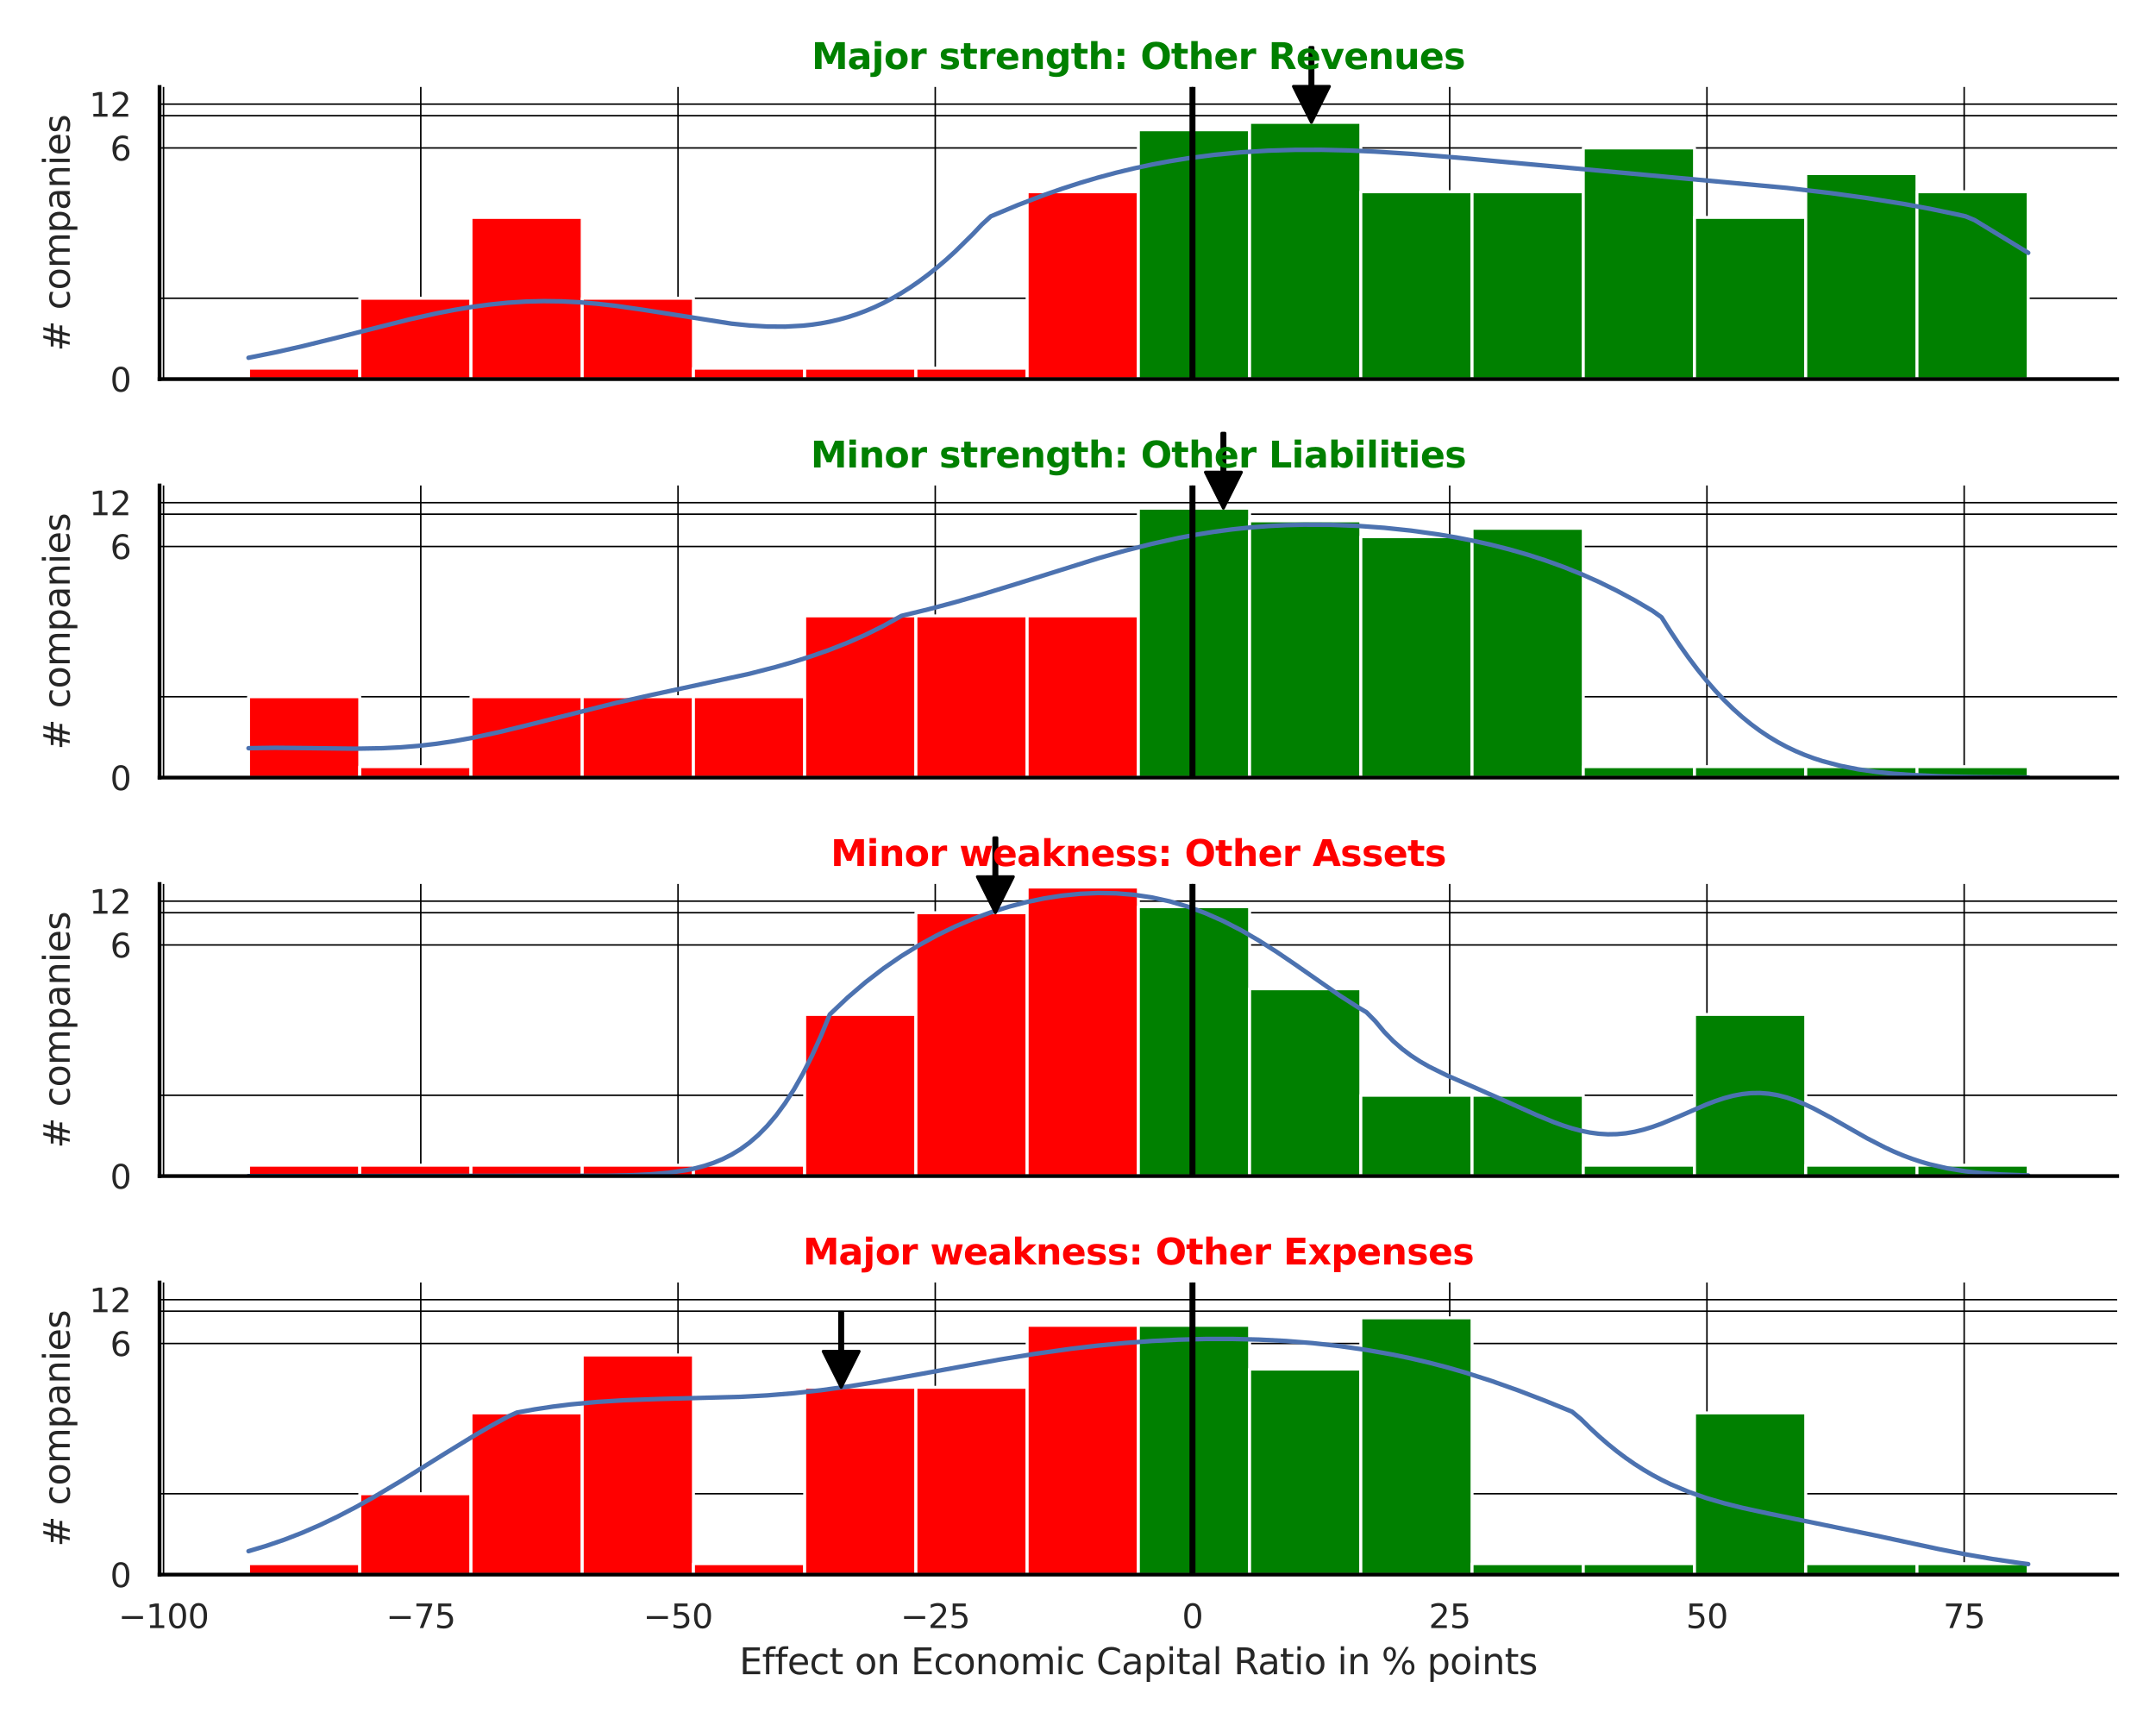 <?xml version="1.0" encoding="utf-8" standalone="no"?>
<!DOCTYPE svg PUBLIC "-//W3C//DTD SVG 1.1//EN"
  "http://www.w3.org/Graphics/SVG/1.1/DTD/svg11.dtd">
<svg xmlns:xlink="http://www.w3.org/1999/xlink" width="720pt" height="576pt" viewBox="0 0 720 576" xmlns="http://www.w3.org/2000/svg" version="1.1">
 <defs>
  <style type="text/css">*{stroke-linejoin: round; stroke-linecap: butt}</style>
 </defs>
 <g id="figure_1">
  <g id="patch_1">
   <path d="M 0 576 
L 720 576 
L 720 0 
L 0 0 
z
" style="fill: #ffffff"/>
  </g>
  <g id="axes_1">
   <g id="patch_2">
    <path d="M 53.28 126.585 
L 707.04 126.585 
L 707.04 29.04 
L 53.28 29.04 
z
" style="fill: #ffffff"/>
   </g>
   <g id="matplotlib.axis_1">
    <g id="xtick_1">
     <g id="line2d_1">
      <path d="M 54.618 126.585 
L 54.618 29.04 
" clip-path="url(#p91fa897334)" style="fill: none; stroke: #000000; stroke-width: 0.5; stroke-linecap: round"/>
     </g>
    </g>
    <g id="xtick_2">
     <g id="line2d_2">
      <path d="M 140.521 126.585 
L 140.521 29.04 
" clip-path="url(#p91fa897334)" style="fill: none; stroke: #000000; stroke-width: 0.5; stroke-linecap: round"/>
     </g>
    </g>
    <g id="xtick_3">
     <g id="line2d_3">
      <path d="M 226.423 126.585 
L 226.423 29.04 
" clip-path="url(#p91fa897334)" style="fill: none; stroke: #000000; stroke-width: 0.5; stroke-linecap: round"/>
     </g>
    </g>
    <g id="xtick_4">
     <g id="line2d_4">
      <path d="M 312.326 126.585 
L 312.326 29.04 
" clip-path="url(#p91fa897334)" style="fill: none; stroke: #000000; stroke-width: 0.5; stroke-linecap: round"/>
     </g>
    </g>
    <g id="xtick_5">
     <g id="line2d_5">
      <path d="M 398.228 126.585 
L 398.228 29.04 
" clip-path="url(#p91fa897334)" style="fill: none; stroke: #000000; stroke-width: 0.5; stroke-linecap: round"/>
     </g>
    </g>
    <g id="xtick_6">
     <g id="line2d_6">
      <path d="M 484.131 126.585 
L 484.131 29.04 
" clip-path="url(#p91fa897334)" style="fill: none; stroke: #000000; stroke-width: 0.5; stroke-linecap: round"/>
     </g>
    </g>
    <g id="xtick_7">
     <g id="line2d_7">
      <path d="M 570.034 126.585 
L 570.034 29.04 
" clip-path="url(#p91fa897334)" style="fill: none; stroke: #000000; stroke-width: 0.5; stroke-linecap: round"/>
     </g>
    </g>
    <g id="xtick_8">
     <g id="line2d_8">
      <path d="M 655.936 126.585 
L 655.936 29.04 
" clip-path="url(#p91fa897334)" style="fill: none; stroke: #000000; stroke-width: 0.5; stroke-linecap: round"/>
     </g>
    </g>
   </g>
   <g id="matplotlib.axis_2">
    <g id="ytick_1">
     <g id="line2d_9">
      <path d="M 53.28 126.585 
L 707.04 126.585 
" clip-path="url(#p91fa897334)" style="fill: none; stroke: #000000; stroke-width: 0.5; stroke-linecap: round"/>
     </g>
     <g id="text_1">
      <!-- 0 -->
      <g style="fill: #262626" transform="translate(36.781 130.764) scale(0.11 -0.11)">
       <defs>
        <path id="DejaVuSans-30" d="M 2034 4250 
Q 1547 4250 1301 3770 
Q 1056 3291 1056 2328 
Q 1056 1369 1301 889 
Q 1547 409 2034 409 
Q 2525 409 2770 889 
Q 3016 1369 3016 2328 
Q 3016 3291 2770 3770 
Q 2525 4250 2034 4250 
z
M 2034 4750 
Q 2819 4750 3233 4129 
Q 3647 3509 3647 2328 
Q 3647 1150 3233 529 
Q 2819 -91 2034 -91 
Q 1250 -91 836 529 
Q 422 1150 422 2328 
Q 422 3509 836 4129 
Q 1250 4750 2034 4750 
z
" transform="scale(0.016)"/>
       </defs>
       <use xlink:href="#DejaVuSans-30"/>
      </g>
     </g>
    </g>
    <g id="ytick_2">
     <g id="line2d_10">
      <path d="M 53.28 49.407 
L 707.04 49.407 
" clip-path="url(#p91fa897334)" style="fill: none; stroke: #000000; stroke-width: 0.5; stroke-linecap: round"/>
     </g>
     <g id="text_2">
      <!-- 6 -->
      <g style="fill: #262626" transform="translate(36.781 53.586) scale(0.11 -0.11)">
       <defs>
        <path id="DejaVuSans-36" d="M 2113 2584 
Q 1688 2584 1439 2293 
Q 1191 2003 1191 1497 
Q 1191 994 1439 701 
Q 1688 409 2113 409 
Q 2538 409 2786 701 
Q 3034 994 3034 1497 
Q 3034 2003 2786 2293 
Q 2538 2584 2113 2584 
z
M 3366 4563 
L 3366 3988 
Q 3128 4100 2886 4159 
Q 2644 4219 2406 4219 
Q 1781 4219 1451 3797 
Q 1122 3375 1075 2522 
Q 1259 2794 1537 2939 
Q 1816 3084 2150 3084 
Q 2853 3084 3261 2657 
Q 3669 2231 3669 1497 
Q 3669 778 3244 343 
Q 2819 -91 2113 -91 
Q 1303 -91 875 529 
Q 447 1150 447 2328 
Q 447 3434 972 4092 
Q 1497 4750 2381 4750 
Q 2619 4750 2861 4703 
Q 3103 4656 3366 4563 
z
" transform="scale(0.016)"/>
       </defs>
       <use xlink:href="#DejaVuSans-36"/>
      </g>
     </g>
    </g>
    <g id="ytick_3">
     <g id="line2d_11">
      <path d="M 53.28 34.779 
L 707.04 34.779 
" clip-path="url(#p91fa897334)" style="fill: none; stroke: #000000; stroke-width: 0.5; stroke-linecap: round"/>
     </g>
     <g id="text_3">
      <!-- 12 -->
      <g style="fill: #262626" transform="translate(29.782 38.958) scale(0.11 -0.11)">
       <defs>
        <path id="DejaVuSans-31" d="M 794 531 
L 1825 531 
L 1825 4091 
L 703 3866 
L 703 4441 
L 1819 4666 
L 2450 4666 
L 2450 531 
L 3481 531 
L 3481 0 
L 794 0 
L 794 531 
z
" transform="scale(0.016)"/>
        <path id="DejaVuSans-32" d="M 1228 531 
L 3431 531 
L 3431 0 
L 469 0 
L 469 531 
Q 828 903 1448 1529 
Q 2069 2156 2228 2338 
Q 2531 2678 2651 2914 
Q 2772 3150 2772 3378 
Q 2772 3750 2511 3984 
Q 2250 4219 1831 4219 
Q 1534 4219 1204 4116 
Q 875 4013 500 3803 
L 500 4441 
Q 881 4594 1212 4672 
Q 1544 4750 1819 4750 
Q 2544 4750 2975 4387 
Q 3406 4025 3406 3419 
Q 3406 3131 3298 2873 
Q 3191 2616 2906 2266 
Q 2828 2175 2409 1742 
Q 1991 1309 1228 531 
z
" transform="scale(0.016)"/>
       </defs>
       <use xlink:href="#DejaVuSans-31"/>
       <use xlink:href="#DejaVuSans-32" transform="translate(63.623 0)"/>
      </g>
     </g>
    </g>
    <g id="ytick_4">
     <g id="line2d_12">
      <path d="M 53.28 99.589 
L 707.04 99.589 
" clip-path="url(#p91fa897334)" style="fill: none; stroke: #000000; stroke-width: 0.5; stroke-linecap: round"/>
     </g>
    </g>
    <g id="ytick_5">
     <g id="line2d_13">
      <path d="M 53.28 38.627 
L 707.04 38.627 
" clip-path="url(#p91fa897334)" style="fill: none; stroke: #000000; stroke-width: 0.5; stroke-linecap: round"/>
     </g>
    </g>
    <g id="text_4">
     <!-- # companies -->
     <g style="fill: #262626" transform="translate(23.287 117.335) rotate(-90) scale(0.12 -0.12)">
      <defs>
       <path id="DejaVuSans-23" d="M 3272 2816 
L 2363 2816 
L 2100 1772 
L 3016 1772 
L 3272 2816 
z
M 2803 4594 
L 2478 3297 
L 3391 3297 
L 3719 4594 
L 4219 4594 
L 3897 3297 
L 4872 3297 
L 4872 2816 
L 3775 2816 
L 3519 1772 
L 4513 1772 
L 4513 1294 
L 3397 1294 
L 3072 0 
L 2572 0 
L 2894 1294 
L 1978 1294 
L 1656 0 
L 1153 0 
L 1478 1294 
L 494 1294 
L 494 1772 
L 1594 1772 
L 1856 2816 
L 850 2816 
L 850 3297 
L 1978 3297 
L 2297 4594 
L 2803 4594 
z
" transform="scale(0.016)"/>
       <path id="DejaVuSans-20" transform="scale(0.016)"/>
       <path id="DejaVuSans-63" d="M 3122 3366 
L 3122 2828 
Q 2878 2963 2633 3030 
Q 2388 3097 2138 3097 
Q 1578 3097 1268 2742 
Q 959 2388 959 1747 
Q 959 1106 1268 751 
Q 1578 397 2138 397 
Q 2388 397 2633 464 
Q 2878 531 3122 666 
L 3122 134 
Q 2881 22 2623 -34 
Q 2366 -91 2075 -91 
Q 1284 -91 818 406 
Q 353 903 353 1747 
Q 353 2603 823 3093 
Q 1294 3584 2113 3584 
Q 2378 3584 2631 3529 
Q 2884 3475 3122 3366 
z
" transform="scale(0.016)"/>
       <path id="DejaVuSans-6f" d="M 1959 3097 
Q 1497 3097 1228 2736 
Q 959 2375 959 1747 
Q 959 1119 1226 758 
Q 1494 397 1959 397 
Q 2419 397 2687 759 
Q 2956 1122 2956 1747 
Q 2956 2369 2687 2733 
Q 2419 3097 1959 3097 
z
M 1959 3584 
Q 2709 3584 3137 3096 
Q 3566 2609 3566 1747 
Q 3566 888 3137 398 
Q 2709 -91 1959 -91 
Q 1206 -91 779 398 
Q 353 888 353 1747 
Q 353 2609 779 3096 
Q 1206 3584 1959 3584 
z
" transform="scale(0.016)"/>
       <path id="DejaVuSans-6d" d="M 3328 2828 
Q 3544 3216 3844 3400 
Q 4144 3584 4550 3584 
Q 5097 3584 5394 3201 
Q 5691 2819 5691 2113 
L 5691 0 
L 5113 0 
L 5113 2094 
Q 5113 2597 4934 2840 
Q 4756 3084 4391 3084 
Q 3944 3084 3684 2787 
Q 3425 2491 3425 1978 
L 3425 0 
L 2847 0 
L 2847 2094 
Q 2847 2600 2669 2842 
Q 2491 3084 2119 3084 
Q 1678 3084 1418 2786 
Q 1159 2488 1159 1978 
L 1159 0 
L 581 0 
L 581 3500 
L 1159 3500 
L 1159 2956 
Q 1356 3278 1631 3431 
Q 1906 3584 2284 3584 
Q 2666 3584 2933 3390 
Q 3200 3197 3328 2828 
z
" transform="scale(0.016)"/>
       <path id="DejaVuSans-70" d="M 1159 525 
L 1159 -1331 
L 581 -1331 
L 581 3500 
L 1159 3500 
L 1159 2969 
Q 1341 3281 1617 3432 
Q 1894 3584 2278 3584 
Q 2916 3584 3314 3078 
Q 3713 2572 3713 1747 
Q 3713 922 3314 415 
Q 2916 -91 2278 -91 
Q 1894 -91 1617 61 
Q 1341 213 1159 525 
z
M 3116 1747 
Q 3116 2381 2855 2742 
Q 2594 3103 2138 3103 
Q 1681 3103 1420 2742 
Q 1159 2381 1159 1747 
Q 1159 1113 1420 752 
Q 1681 391 2138 391 
Q 2594 391 2855 752 
Q 3116 1113 3116 1747 
z
" transform="scale(0.016)"/>
       <path id="DejaVuSans-61" d="M 2194 1759 
Q 1497 1759 1228 1600 
Q 959 1441 959 1056 
Q 959 750 1161 570 
Q 1363 391 1709 391 
Q 2188 391 2477 730 
Q 2766 1069 2766 1631 
L 2766 1759 
L 2194 1759 
z
M 3341 1997 
L 3341 0 
L 2766 0 
L 2766 531 
Q 2569 213 2275 61 
Q 1981 -91 1556 -91 
Q 1019 -91 701 211 
Q 384 513 384 1019 
Q 384 1609 779 1909 
Q 1175 2209 1959 2209 
L 2766 2209 
L 2766 2266 
Q 2766 2663 2505 2880 
Q 2244 3097 1772 3097 
Q 1472 3097 1187 3025 
Q 903 2953 641 2809 
L 641 3341 
Q 956 3463 1253 3523 
Q 1550 3584 1831 3584 
Q 2591 3584 2966 3190 
Q 3341 2797 3341 1997 
z
" transform="scale(0.016)"/>
       <path id="DejaVuSans-6e" d="M 3513 2113 
L 3513 0 
L 2938 0 
L 2938 2094 
Q 2938 2591 2744 2837 
Q 2550 3084 2163 3084 
Q 1697 3084 1428 2787 
Q 1159 2491 1159 1978 
L 1159 0 
L 581 0 
L 581 3500 
L 1159 3500 
L 1159 2956 
Q 1366 3272 1645 3428 
Q 1925 3584 2291 3584 
Q 2894 3584 3203 3211 
Q 3513 2838 3513 2113 
z
" transform="scale(0.016)"/>
       <path id="DejaVuSans-69" d="M 603 3500 
L 1178 3500 
L 1178 0 
L 603 0 
L 603 3500 
z
M 603 4863 
L 1178 4863 
L 1178 4134 
L 603 4134 
L 603 4863 
z
" transform="scale(0.016)"/>
       <path id="DejaVuSans-65" d="M 3597 1894 
L 3597 1613 
L 953 1613 
Q 991 1019 1311 708 
Q 1631 397 2203 397 
Q 2534 397 2845 478 
Q 3156 559 3463 722 
L 3463 178 
Q 3153 47 2828 -22 
Q 2503 -91 2169 -91 
Q 1331 -91 842 396 
Q 353 884 353 1716 
Q 353 2575 817 3079 
Q 1281 3584 2069 3584 
Q 2775 3584 3186 3129 
Q 3597 2675 3597 1894 
z
M 3022 2063 
Q 3016 2534 2758 2815 
Q 2500 3097 2075 3097 
Q 1594 3097 1305 2825 
Q 1016 2553 972 2059 
L 3022 2063 
z
" transform="scale(0.016)"/>
       <path id="DejaVuSans-73" d="M 2834 3397 
L 2834 2853 
Q 2591 2978 2328 3040 
Q 2066 3103 1784 3103 
Q 1356 3103 1142 2972 
Q 928 2841 928 2578 
Q 928 2378 1081 2264 
Q 1234 2150 1697 2047 
L 1894 2003 
Q 2506 1872 2764 1633 
Q 3022 1394 3022 966 
Q 3022 478 2636 193 
Q 2250 -91 1575 -91 
Q 1294 -91 989 -36 
Q 684 19 347 128 
L 347 722 
Q 666 556 975 473 
Q 1284 391 1588 391 
Q 1994 391 2212 530 
Q 2431 669 2431 922 
Q 2431 1156 2273 1281 
Q 2116 1406 1581 1522 
L 1381 1569 
Q 847 1681 609 1914 
Q 372 2147 372 2553 
Q 372 3047 722 3315 
Q 1072 3584 1716 3584 
Q 2034 3584 2315 3537 
Q 2597 3491 2834 3397 
z
" transform="scale(0.016)"/>
      </defs>
      <use xlink:href="#DejaVuSans-23"/>
      <use xlink:href="#DejaVuSans-20" transform="translate(83.789 0)"/>
      <use xlink:href="#DejaVuSans-63" transform="translate(115.576 0)"/>
      <use xlink:href="#DejaVuSans-6f" transform="translate(170.557 0)"/>
      <use xlink:href="#DejaVuSans-6d" transform="translate(231.738 0)"/>
      <use xlink:href="#DejaVuSans-70" transform="translate(329.15 0)"/>
      <use xlink:href="#DejaVuSans-61" transform="translate(392.627 0)"/>
      <use xlink:href="#DejaVuSans-6e" transform="translate(453.906 0)"/>
      <use xlink:href="#DejaVuSans-69" transform="translate(517.285 0)"/>
      <use xlink:href="#DejaVuSans-65" transform="translate(545.068 0)"/>
      <use xlink:href="#DejaVuSans-73" transform="translate(606.592 0)"/>
     </g>
    </g>
   </g>
   <g id="patch_3">
    <path d="M 82.996 126.585 
L 120.142 126.585 
L 120.142 122.93 
L 82.996 122.93 
z
" clip-path="url(#p91fa897334)" style="fill: #ff0000; stroke: #ffffff; stroke-linejoin: miter"/>
   </g>
   <g id="patch_4">
    <path d="M 120.142 126.585 
L 157.287 126.585 
L 157.287 99.589 
L 120.142 99.589 
z
" clip-path="url(#p91fa897334)" style="fill: #ff0000; stroke: #ffffff; stroke-linejoin: miter"/>
   </g>
   <g id="patch_5">
    <path d="M 157.287 126.585 
L 194.433 126.585 
L 194.433 72.592 
L 157.287 72.592 
z
" clip-path="url(#p91fa897334)" style="fill: #ff0000; stroke: #ffffff; stroke-linejoin: miter"/>
   </g>
   <g id="patch_6">
    <path d="M 194.433 126.585 
L 231.578 126.585 
L 231.578 99.589 
L 194.433 99.589 
z
" clip-path="url(#p91fa897334)" style="fill: #ff0000; stroke: #ffffff; stroke-linejoin: miter"/>
   </g>
   <g id="patch_7">
    <path d="M 231.578 126.585 
L 268.724 126.585 
L 268.724 122.93 
L 231.578 122.93 
z
" clip-path="url(#p91fa897334)" style="fill: #ff0000; stroke: #ffffff; stroke-linejoin: miter"/>
   </g>
   <g id="patch_8">
    <path d="M 268.724 126.585 
L 305.869 126.585 
L 305.869 122.93 
L 268.724 122.93 
z
" clip-path="url(#p91fa897334)" style="fill: #ff0000; stroke: #ffffff; stroke-linejoin: miter"/>
   </g>
   <g id="patch_9">
    <path d="M 305.869 126.585 
L 343.015 126.585 
L 343.015 122.93 
L 305.869 122.93 
z
" clip-path="url(#p91fa897334)" style="fill: #ff0000; stroke: #ffffff; stroke-linejoin: miter"/>
   </g>
   <g id="patch_10">
    <path d="M 343.015 126.585 
L 380.16 126.585 
L 380.16 64.035 
L 343.015 64.035 
z
" clip-path="url(#p91fa897334)" style="fill: #ff0000; stroke: #ffffff; stroke-linejoin: miter"/>
   </g>
   <g id="patch_11">
    <path d="M 380.16 126.585 
L 417.305 126.585 
L 417.305 43.336 
L 380.16 43.336 
z
" clip-path="url(#p91fa897334)" style="fill: #008000; stroke: #ffffff; stroke-linejoin: miter"/>
   </g>
   <g id="patch_12">
    <path d="M 417.305 126.585 
L 454.451 126.585 
L 454.451 40.85 
L 417.305 40.85 
z
" clip-path="url(#p91fa897334)" style="fill: #008000; stroke: #ffffff; stroke-linejoin: miter"/>
   </g>
   <g id="patch_13">
    <path d="M 454.451 126.585 
L 491.596 126.585 
L 491.596 64.035 
L 454.451 64.035 
z
" clip-path="url(#p91fa897334)" style="fill: #008000; stroke: #ffffff; stroke-linejoin: miter"/>
   </g>
   <g id="patch_14">
    <path d="M 491.596 126.585 
L 528.742 126.585 
L 528.742 64.035 
L 491.596 64.035 
z
" clip-path="url(#p91fa897334)" style="fill: #008000; stroke: #ffffff; stroke-linejoin: miter"/>
   </g>
   <g id="patch_15">
    <path d="M 528.742 126.585 
L 565.887 126.585 
L 565.887 49.407 
L 528.742 49.407 
z
" clip-path="url(#p91fa897334)" style="fill: #008000; stroke: #ffffff; stroke-linejoin: miter"/>
   </g>
   <g id="patch_16">
    <path d="M 565.887 126.585 
L 603.033 126.585 
L 603.033 72.592 
L 565.887 72.592 
z
" clip-path="url(#p91fa897334)" style="fill: #008000; stroke: #ffffff; stroke-linejoin: miter"/>
   </g>
   <g id="patch_17">
    <path d="M 603.033 126.585 
L 640.178 126.585 
L 640.178 57.964 
L 603.033 57.964 
z
" clip-path="url(#p91fa897334)" style="fill: #008000; stroke: #ffffff; stroke-linejoin: miter"/>
   </g>
   <g id="patch_18">
    <path d="M 640.178 126.585 
L 677.324 126.585 
L 677.324 64.035 
L 640.178 64.035 
z
" clip-path="url(#p91fa897334)" style="fill: #008000; stroke: #ffffff; stroke-linejoin: miter"/>
   </g>
   <g id="line2d_14">
    <path d="M 82.996 119.464 
L 91.956 117.653 
L 100.916 115.626 
L 112.862 112.678 
L 136.755 106.648 
L 145.714 104.651 
L 151.687 103.485 
L 157.661 102.485 
L 163.634 101.675 
L 169.607 101.075 
L 175.58 100.697 
L 181.553 100.549 
L 187.526 100.628 
L 193.499 100.927 
L 199.473 101.427 
L 205.446 102.105 
L 214.405 103.383 
L 244.271 108.065 
L 250.244 108.671 
L 256.217 109.026 
L 262.191 109.068 
L 268.164 108.738 
L 271.15 108.414 
L 274.137 107.975 
L 277.123 107.414 
L 280.11 106.724 
L 283.097 105.901 
L 286.083 104.937 
L 289.07 103.827 
L 292.056 102.568 
L 295.043 101.154 
L 298.029 99.582 
L 301.016 97.85 
L 304.002 95.954 
L 306.989 93.895 
L 309.976 91.672 
L 312.962 89.285 
L 315.949 86.736 
L 318.935 84.027 
L 324.908 78.145 
L 327.895 74.983 
L 330.882 72.239 
L 339.841 68.497 
L 348.801 65.071 
L 354.774 62.981 
L 360.747 61.05 
L 366.72 59.282 
L 372.694 57.678 
L 378.667 56.237 
L 384.64 54.956 
L 390.613 53.834 
L 396.586 52.867 
L 405.546 51.697 
L 414.506 50.849 
L 423.465 50.304 
L 432.425 50.038 
L 441.385 50.023 
L 450.344 50.23 
L 459.304 50.626 
L 471.25 51.386 
L 486.183 52.591 
L 519.035 55.588 
L 596.686 62.744 
L 611.619 64.504 
L 623.565 66.142 
L 635.512 68.051 
L 644.471 69.7 
L 653.431 71.566 
L 656.418 72.241 
L 659.404 73.486 
L 677.324 84.414 
L 677.324 84.414 
" clip-path="url(#p91fa897334)" style="fill: none; stroke: #4c72b0; stroke-width: 1.5; stroke-linecap: round"/>
   </g>
   <g id="line2d_15">
    <path d="M 398.228 126.585 
L 398.228 29.04 
" clip-path="url(#p91fa897334)" style="fill: none; stroke: #000000; stroke-width: 2; stroke-linecap: round"/>
   </g>
   <g id="patch_19">
    <path d="M 53.28 126.585 
L 53.28 29.04 
" style="fill: none; stroke: #000000; stroke-width: 1.25; stroke-linejoin: miter; stroke-linecap: square"/>
   </g>
   <g id="patch_20">
    <path d="M 53.28 126.585 
L 707.04 126.585 
" style="fill: none; stroke: #000000; stroke-width: 1.25; stroke-linejoin: miter; stroke-linecap: square"/>
   </g>
   <g id="patch_21">
    <path d="M 438.452 15.85 
Q 438.452 22.349 438.452 28.848 
L 443.952 28.848 
Q 440.952 34.849 437.952 40.85 
Q 434.952 34.849 431.952 28.848 
L 437.452 28.848 
Q 437.452 22.349 437.452 15.85 
L 438.452 15.85 
z
" style="stroke: #000000; stroke-linecap: round"/>
   </g>
   <g id="text_5">
    <!-- Major strength: Other Revenues -->
    <g style="fill: #008000" transform="translate(271.043 23.04) scale(0.12 -0.12)">
     <defs>
      <path id="DejaVuSans-Bold-4d" d="M 588 4666 
L 2119 4666 
L 3181 2169 
L 4250 4666 
L 5778 4666 
L 5778 0 
L 4641 0 
L 4641 3413 
L 3566 897 
L 2803 897 
L 1728 3413 
L 1728 0 
L 588 0 
L 588 4666 
z
" transform="scale(0.016)"/>
      <path id="DejaVuSans-Bold-61" d="M 2106 1575 
Q 1756 1575 1579 1456 
Q 1403 1338 1403 1106 
Q 1403 894 1545 773 
Q 1688 653 1941 653 
Q 2256 653 2472 879 
Q 2688 1106 2688 1447 
L 2688 1575 
L 2106 1575 
z
M 3816 1997 
L 3816 0 
L 2688 0 
L 2688 519 
Q 2463 200 2181 54 
Q 1900 -91 1497 -91 
Q 953 -91 614 226 
Q 275 544 275 1050 
Q 275 1666 698 1953 
Q 1122 2241 2028 2241 
L 2688 2241 
L 2688 2328 
Q 2688 2594 2478 2717 
Q 2269 2841 1825 2841 
Q 1466 2841 1156 2769 
Q 847 2697 581 2553 
L 581 3406 
Q 941 3494 1303 3539 
Q 1666 3584 2028 3584 
Q 2975 3584 3395 3211 
Q 3816 2838 3816 1997 
z
" transform="scale(0.016)"/>
      <path id="DejaVuSans-Bold-6a" d="M 538 3500 
L 1656 3500 
L 1656 63 
Q 1656 -641 1318 -1011 
Q 981 -1381 341 -1381 
L -213 -1381 
L -213 -647 
L -19 -647 
Q 300 -647 419 -503 
Q 538 -359 538 63 
L 538 3500 
z
M 538 4863 
L 1656 4863 
L 1656 3950 
L 538 3950 
L 538 4863 
z
" transform="scale(0.016)"/>
      <path id="DejaVuSans-Bold-6f" d="M 2203 2784 
Q 1831 2784 1636 2517 
Q 1441 2250 1441 1747 
Q 1441 1244 1636 976 
Q 1831 709 2203 709 
Q 2569 709 2762 976 
Q 2956 1244 2956 1747 
Q 2956 2250 2762 2517 
Q 2569 2784 2203 2784 
z
M 2203 3584 
Q 3106 3584 3614 3096 
Q 4122 2609 4122 1747 
Q 4122 884 3614 396 
Q 3106 -91 2203 -91 
Q 1297 -91 786 396 
Q 275 884 275 1747 
Q 275 2609 786 3096 
Q 1297 3584 2203 3584 
z
" transform="scale(0.016)"/>
      <path id="DejaVuSans-Bold-72" d="M 3138 2547 
Q 2991 2616 2845 2648 
Q 2700 2681 2553 2681 
Q 2122 2681 1889 2404 
Q 1656 2128 1656 1613 
L 1656 0 
L 538 0 
L 538 3500 
L 1656 3500 
L 1656 2925 
Q 1872 3269 2151 3426 
Q 2431 3584 2822 3584 
Q 2878 3584 2943 3579 
Q 3009 3575 3134 3559 
L 3138 2547 
z
" transform="scale(0.016)"/>
      <path id="DejaVuSans-Bold-20" transform="scale(0.016)"/>
      <path id="DejaVuSans-Bold-73" d="M 3272 3391 
L 3272 2541 
Q 2913 2691 2578 2766 
Q 2244 2841 1947 2841 
Q 1628 2841 1473 2761 
Q 1319 2681 1319 2516 
Q 1319 2381 1436 2309 
Q 1553 2238 1856 2203 
L 2053 2175 
Q 2913 2066 3209 1816 
Q 3506 1566 3506 1031 
Q 3506 472 3093 190 
Q 2681 -91 1863 -91 
Q 1516 -91 1145 -36 
Q 775 19 384 128 
L 384 978 
Q 719 816 1070 734 
Q 1422 653 1784 653 
Q 2113 653 2278 743 
Q 2444 834 2444 1013 
Q 2444 1163 2330 1236 
Q 2216 1309 1875 1350 
L 1678 1375 
Q 931 1469 631 1722 
Q 331 1975 331 2491 
Q 331 3047 712 3315 
Q 1094 3584 1881 3584 
Q 2191 3584 2531 3537 
Q 2872 3491 3272 3391 
z
" transform="scale(0.016)"/>
      <path id="DejaVuSans-Bold-74" d="M 1759 4494 
L 1759 3500 
L 2913 3500 
L 2913 2700 
L 1759 2700 
L 1759 1216 
Q 1759 972 1856 886 
Q 1953 800 2241 800 
L 2816 800 
L 2816 0 
L 1856 0 
Q 1194 0 917 276 
Q 641 553 641 1216 
L 641 2700 
L 84 2700 
L 84 3500 
L 641 3500 
L 641 4494 
L 1759 4494 
z
" transform="scale(0.016)"/>
      <path id="DejaVuSans-Bold-65" d="M 4031 1759 
L 4031 1441 
L 1416 1441 
Q 1456 1047 1700 850 
Q 1944 653 2381 653 
Q 2734 653 3104 758 
Q 3475 863 3866 1075 
L 3866 213 
Q 3469 63 3072 -14 
Q 2675 -91 2278 -91 
Q 1328 -91 801 392 
Q 275 875 275 1747 
Q 275 2603 792 3093 
Q 1309 3584 2216 3584 
Q 3041 3584 3536 3087 
Q 4031 2591 4031 1759 
z
M 2881 2131 
Q 2881 2450 2695 2645 
Q 2509 2841 2209 2841 
Q 1884 2841 1681 2658 
Q 1478 2475 1428 2131 
L 2881 2131 
z
" transform="scale(0.016)"/>
      <path id="DejaVuSans-Bold-6e" d="M 4056 2131 
L 4056 0 
L 2931 0 
L 2931 347 
L 2931 1631 
Q 2931 2084 2911 2256 
Q 2891 2428 2841 2509 
Q 2775 2619 2662 2680 
Q 2550 2741 2406 2741 
Q 2056 2741 1856 2470 
Q 1656 2200 1656 1722 
L 1656 0 
L 538 0 
L 538 3500 
L 1656 3500 
L 1656 2988 
Q 1909 3294 2193 3439 
Q 2478 3584 2822 3584 
Q 3428 3584 3742 3212 
Q 4056 2841 4056 2131 
z
" transform="scale(0.016)"/>
      <path id="DejaVuSans-Bold-67" d="M 2919 594 
Q 2688 288 2409 144 
Q 2131 0 1766 0 
Q 1125 0 706 504 
Q 288 1009 288 1791 
Q 288 2575 706 3076 
Q 1125 3578 1766 3578 
Q 2131 3578 2409 3434 
Q 2688 3291 2919 2981 
L 2919 3500 
L 4044 3500 
L 4044 353 
Q 4044 -491 3511 -936 
Q 2978 -1381 1966 -1381 
Q 1638 -1381 1331 -1331 
Q 1025 -1281 716 -1178 
L 716 -306 
Q 1009 -475 1290 -558 
Q 1572 -641 1856 -641 
Q 2406 -641 2662 -400 
Q 2919 -159 2919 353 
L 2919 594 
z
M 2181 2772 
Q 1834 2772 1640 2515 
Q 1447 2259 1447 1791 
Q 1447 1309 1634 1061 
Q 1822 813 2181 813 
Q 2531 813 2725 1069 
Q 2919 1325 2919 1791 
Q 2919 2259 2725 2515 
Q 2531 2772 2181 2772 
z
" transform="scale(0.016)"/>
      <path id="DejaVuSans-Bold-68" d="M 4056 2131 
L 4056 0 
L 2931 0 
L 2931 347 
L 2931 1625 
Q 2931 2084 2911 2256 
Q 2891 2428 2841 2509 
Q 2775 2619 2662 2680 
Q 2550 2741 2406 2741 
Q 2056 2741 1856 2470 
Q 1656 2200 1656 1722 
L 1656 0 
L 538 0 
L 538 4863 
L 1656 4863 
L 1656 2988 
Q 1909 3294 2193 3439 
Q 2478 3584 2822 3584 
Q 3428 3584 3742 3212 
Q 4056 2841 4056 2131 
z
" transform="scale(0.016)"/>
      <path id="DejaVuSans-Bold-3a" d="M 716 3500 
L 1844 3500 
L 1844 2291 
L 716 2291 
L 716 3500 
z
M 716 1209 
L 1844 1209 
L 1844 0 
L 716 0 
L 716 1209 
z
" transform="scale(0.016)"/>
      <path id="DejaVuSans-Bold-4f" d="M 2719 3878 
Q 2169 3878 1866 3472 
Q 1563 3066 1563 2328 
Q 1563 1594 1866 1187 
Q 2169 781 2719 781 
Q 3272 781 3575 1187 
Q 3878 1594 3878 2328 
Q 3878 3066 3575 3472 
Q 3272 3878 2719 3878 
z
M 2719 4750 
Q 3844 4750 4481 4106 
Q 5119 3463 5119 2328 
Q 5119 1197 4481 553 
Q 3844 -91 2719 -91 
Q 1597 -91 958 553 
Q 319 1197 319 2328 
Q 319 3463 958 4106 
Q 1597 4750 2719 4750 
z
" transform="scale(0.016)"/>
      <path id="DejaVuSans-Bold-52" d="M 2297 2597 
Q 2675 2597 2839 2737 
Q 3003 2878 3003 3200 
Q 3003 3519 2839 3656 
Q 2675 3794 2297 3794 
L 1791 3794 
L 1791 2597 
L 2297 2597 
z
M 1791 1766 
L 1791 0 
L 588 0 
L 588 4666 
L 2425 4666 
Q 3347 4666 3776 4356 
Q 4206 4047 4206 3378 
Q 4206 2916 3982 2619 
Q 3759 2322 3309 2181 
Q 3556 2125 3751 1926 
Q 3947 1728 4147 1325 
L 4800 0 
L 3519 0 
L 2950 1159 
Q 2778 1509 2601 1637 
Q 2425 1766 2131 1766 
L 1791 1766 
z
" transform="scale(0.016)"/>
      <path id="DejaVuSans-Bold-76" d="M 97 3500 
L 1216 3500 
L 2088 1081 
L 2956 3500 
L 4078 3500 
L 2700 0 
L 1472 0 
L 97 3500 
z
" transform="scale(0.016)"/>
      <path id="DejaVuSans-Bold-75" d="M 500 1363 
L 500 3500 
L 1625 3500 
L 1625 3150 
Q 1625 2866 1622 2436 
Q 1619 2006 1619 1863 
Q 1619 1441 1641 1255 
Q 1663 1069 1716 984 
Q 1784 875 1895 815 
Q 2006 756 2150 756 
Q 2500 756 2700 1025 
Q 2900 1294 2900 1772 
L 2900 3500 
L 4019 3500 
L 4019 0 
L 2900 0 
L 2900 506 
Q 2647 200 2364 54 
Q 2081 -91 1741 -91 
Q 1134 -91 817 281 
Q 500 653 500 1363 
z
" transform="scale(0.016)"/>
     </defs>
     <use xlink:href="#DejaVuSans-Bold-4d"/>
     <use xlink:href="#DejaVuSans-Bold-61" transform="translate(99.512 0)"/>
     <use xlink:href="#DejaVuSans-Bold-6a" transform="translate(166.992 0)"/>
     <use xlink:href="#DejaVuSans-Bold-6f" transform="translate(201.27 0)"/>
     <use xlink:href="#DejaVuSans-Bold-72" transform="translate(269.971 0)"/>
     <use xlink:href="#DejaVuSans-Bold-20" transform="translate(319.287 0)"/>
     <use xlink:href="#DejaVuSans-Bold-73" transform="translate(354.102 0)"/>
     <use xlink:href="#DejaVuSans-Bold-74" transform="translate(413.623 0)"/>
     <use xlink:href="#DejaVuSans-Bold-72" transform="translate(461.426 0)"/>
     <use xlink:href="#DejaVuSans-Bold-65" transform="translate(510.742 0)"/>
     <use xlink:href="#DejaVuSans-Bold-6e" transform="translate(578.564 0)"/>
     <use xlink:href="#DejaVuSans-Bold-67" transform="translate(649.756 0)"/>
     <use xlink:href="#DejaVuSans-Bold-74" transform="translate(721.338 0)"/>
     <use xlink:href="#DejaVuSans-Bold-68" transform="translate(769.141 0)"/>
     <use xlink:href="#DejaVuSans-Bold-3a" transform="translate(840.332 0)"/>
     <use xlink:href="#DejaVuSans-Bold-20" transform="translate(880.322 0)"/>
     <use xlink:href="#DejaVuSans-Bold-4f" transform="translate(915.137 0)"/>
     <use xlink:href="#DejaVuSans-Bold-74" transform="translate(1000.146 0)"/>
     <use xlink:href="#DejaVuSans-Bold-68" transform="translate(1047.949 0)"/>
     <use xlink:href="#DejaVuSans-Bold-65" transform="translate(1119.141 0)"/>
     <use xlink:href="#DejaVuSans-Bold-72" transform="translate(1186.963 0)"/>
     <use xlink:href="#DejaVuSans-Bold-20" transform="translate(1236.279 0)"/>
     <use xlink:href="#DejaVuSans-Bold-52" transform="translate(1271.094 0)"/>
     <use xlink:href="#DejaVuSans-Bold-65" transform="translate(1348.096 0)"/>
     <use xlink:href="#DejaVuSans-Bold-76" transform="translate(1415.918 0)"/>
     <use xlink:href="#DejaVuSans-Bold-65" transform="translate(1481.104 0)"/>
     <use xlink:href="#DejaVuSans-Bold-6e" transform="translate(1548.926 0)"/>
     <use xlink:href="#DejaVuSans-Bold-75" transform="translate(1620.117 0)"/>
     <use xlink:href="#DejaVuSans-Bold-65" transform="translate(1691.309 0)"/>
     <use xlink:href="#DejaVuSans-Bold-73" transform="translate(1759.131 0)"/>
    </g>
   </g>
  </g>
  <g id="axes_2">
   <g id="patch_22">
    <path d="M 53.28 259.65 
L 707.04 259.65 
L 707.04 162.105 
L 53.28 162.105 
z
" style="fill: #ffffff"/>
   </g>
   <g id="matplotlib.axis_3">
    <g id="xtick_9">
     <g id="line2d_16">
      <path d="M 54.618 259.65 
L 54.618 162.105 
" clip-path="url(#p36dd7926bf)" style="fill: none; stroke: #000000; stroke-width: 0.5; stroke-linecap: round"/>
     </g>
    </g>
    <g id="xtick_10">
     <g id="line2d_17">
      <path d="M 140.521 259.65 
L 140.521 162.105 
" clip-path="url(#p36dd7926bf)" style="fill: none; stroke: #000000; stroke-width: 0.5; stroke-linecap: round"/>
     </g>
    </g>
    <g id="xtick_11">
     <g id="line2d_18">
      <path d="M 226.423 259.65 
L 226.423 162.105 
" clip-path="url(#p36dd7926bf)" style="fill: none; stroke: #000000; stroke-width: 0.5; stroke-linecap: round"/>
     </g>
    </g>
    <g id="xtick_12">
     <g id="line2d_19">
      <path d="M 312.326 259.65 
L 312.326 162.105 
" clip-path="url(#p36dd7926bf)" style="fill: none; stroke: #000000; stroke-width: 0.5; stroke-linecap: round"/>
     </g>
    </g>
    <g id="xtick_13">
     <g id="line2d_20">
      <path d="M 398.228 259.65 
L 398.228 162.105 
" clip-path="url(#p36dd7926bf)" style="fill: none; stroke: #000000; stroke-width: 0.5; stroke-linecap: round"/>
     </g>
    </g>
    <g id="xtick_14">
     <g id="line2d_21">
      <path d="M 484.131 259.65 
L 484.131 162.105 
" clip-path="url(#p36dd7926bf)" style="fill: none; stroke: #000000; stroke-width: 0.5; stroke-linecap: round"/>
     </g>
    </g>
    <g id="xtick_15">
     <g id="line2d_22">
      <path d="M 570.034 259.65 
L 570.034 162.105 
" clip-path="url(#p36dd7926bf)" style="fill: none; stroke: #000000; stroke-width: 0.5; stroke-linecap: round"/>
     </g>
    </g>
    <g id="xtick_16">
     <g id="line2d_23">
      <path d="M 655.936 259.65 
L 655.936 162.105 
" clip-path="url(#p36dd7926bf)" style="fill: none; stroke: #000000; stroke-width: 0.5; stroke-linecap: round"/>
     </g>
    </g>
   </g>
   <g id="matplotlib.axis_4">
    <g id="ytick_6">
     <g id="line2d_24">
      <path d="M 53.28 259.65 
L 707.04 259.65 
" clip-path="url(#p36dd7926bf)" style="fill: none; stroke: #000000; stroke-width: 0.5; stroke-linecap: round"/>
     </g>
     <g id="text_6">
      <!-- 0 -->
      <g style="fill: #262626" transform="translate(36.781 263.829) scale(0.11 -0.11)">
       <use xlink:href="#DejaVuSans-30"/>
      </g>
     </g>
    </g>
    <g id="ytick_7">
     <g id="line2d_25">
      <path d="M 53.28 182.472 
L 707.04 182.472 
" clip-path="url(#p36dd7926bf)" style="fill: none; stroke: #000000; stroke-width: 0.5; stroke-linecap: round"/>
     </g>
     <g id="text_7">
      <!-- 6 -->
      <g style="fill: #262626" transform="translate(36.781 186.651) scale(0.11 -0.11)">
       <use xlink:href="#DejaVuSans-36"/>
      </g>
     </g>
    </g>
    <g id="ytick_8">
     <g id="line2d_26">
      <path d="M 53.28 167.844 
L 707.04 167.844 
" clip-path="url(#p36dd7926bf)" style="fill: none; stroke: #000000; stroke-width: 0.5; stroke-linecap: round"/>
     </g>
     <g id="text_8">
      <!-- 12 -->
      <g style="fill: #262626" transform="translate(29.782 172.023) scale(0.11 -0.11)">
       <use xlink:href="#DejaVuSans-31"/>
       <use xlink:href="#DejaVuSans-32" transform="translate(63.623 0)"/>
      </g>
     </g>
    </g>
    <g id="ytick_9">
     <g id="line2d_27">
      <path d="M 53.28 232.654 
L 707.04 232.654 
" clip-path="url(#p36dd7926bf)" style="fill: none; stroke: #000000; stroke-width: 0.5; stroke-linecap: round"/>
     </g>
    </g>
    <g id="ytick_10">
     <g id="line2d_28">
      <path d="M 53.28 171.692 
L 707.04 171.692 
" clip-path="url(#p36dd7926bf)" style="fill: none; stroke: #000000; stroke-width: 0.5; stroke-linecap: round"/>
     </g>
    </g>
    <g id="text_9">
     <!-- # companies -->
     <g style="fill: #262626" transform="translate(23.287 250.4) rotate(-90) scale(0.12 -0.12)">
      <use xlink:href="#DejaVuSans-23"/>
      <use xlink:href="#DejaVuSans-20" transform="translate(83.789 0)"/>
      <use xlink:href="#DejaVuSans-63" transform="translate(115.576 0)"/>
      <use xlink:href="#DejaVuSans-6f" transform="translate(170.557 0)"/>
      <use xlink:href="#DejaVuSans-6d" transform="translate(231.738 0)"/>
      <use xlink:href="#DejaVuSans-70" transform="translate(329.15 0)"/>
      <use xlink:href="#DejaVuSans-61" transform="translate(392.627 0)"/>
      <use xlink:href="#DejaVuSans-6e" transform="translate(453.906 0)"/>
      <use xlink:href="#DejaVuSans-69" transform="translate(517.285 0)"/>
      <use xlink:href="#DejaVuSans-65" transform="translate(545.068 0)"/>
      <use xlink:href="#DejaVuSans-73" transform="translate(606.592 0)"/>
     </g>
    </g>
   </g>
   <g id="patch_23">
    <path d="M 82.996 259.65 
L 120.142 259.65 
L 120.142 232.654 
L 82.996 232.654 
z
" clip-path="url(#p36dd7926bf)" style="fill: #ff0000; stroke: #ffffff; stroke-linejoin: miter"/>
   </g>
   <g id="patch_24">
    <path d="M 120.142 259.65 
L 157.287 259.65 
L 157.287 255.995 
L 120.142 255.995 
z
" clip-path="url(#p36dd7926bf)" style="fill: #ff0000; stroke: #ffffff; stroke-linejoin: miter"/>
   </g>
   <g id="patch_25">
    <path d="M 157.287 259.65 
L 194.433 259.65 
L 194.433 232.654 
L 157.287 232.654 
z
" clip-path="url(#p36dd7926bf)" style="fill: #ff0000; stroke: #ffffff; stroke-linejoin: miter"/>
   </g>
   <g id="patch_26">
    <path d="M 194.433 259.65 
L 231.578 259.65 
L 231.578 232.654 
L 194.433 232.654 
z
" clip-path="url(#p36dd7926bf)" style="fill: #ff0000; stroke: #ffffff; stroke-linejoin: miter"/>
   </g>
   <g id="patch_27">
    <path d="M 231.578 259.65 
L 268.724 259.65 
L 268.724 232.654 
L 231.578 232.654 
z
" clip-path="url(#p36dd7926bf)" style="fill: #ff0000; stroke: #ffffff; stroke-linejoin: miter"/>
   </g>
   <g id="patch_28">
    <path d="M 268.724 259.65 
L 305.869 259.65 
L 305.869 205.657 
L 268.724 205.657 
z
" clip-path="url(#p36dd7926bf)" style="fill: #ff0000; stroke: #ffffff; stroke-linejoin: miter"/>
   </g>
   <g id="patch_29">
    <path d="M 305.869 259.65 
L 343.015 259.65 
L 343.015 205.657 
L 305.869 205.657 
z
" clip-path="url(#p36dd7926bf)" style="fill: #ff0000; stroke: #ffffff; stroke-linejoin: miter"/>
   </g>
   <g id="patch_30">
    <path d="M 343.015 259.65 
L 380.16 259.65 
L 380.16 205.657 
L 343.015 205.657 
z
" clip-path="url(#p36dd7926bf)" style="fill: #ff0000; stroke: #ffffff; stroke-linejoin: miter"/>
   </g>
   <g id="patch_31">
    <path d="M 380.16 259.65 
L 417.305 259.65 
L 417.305 169.68 
L 380.16 169.68 
z
" clip-path="url(#p36dd7926bf)" style="fill: #008000; stroke: #ffffff; stroke-linejoin: miter"/>
   </g>
   <g id="patch_32">
    <path d="M 417.305 259.65 
L 454.451 259.65 
L 454.451 173.915 
L 417.305 173.915 
z
" clip-path="url(#p36dd7926bf)" style="fill: #008000; stroke: #ffffff; stroke-linejoin: miter"/>
   </g>
   <g id="patch_33">
    <path d="M 454.451 259.65 
L 491.596 259.65 
L 491.596 179.219 
L 454.451 179.219 
z
" clip-path="url(#p36dd7926bf)" style="fill: #008000; stroke: #ffffff; stroke-linejoin: miter"/>
   </g>
   <g id="patch_34">
    <path d="M 491.596 259.65 
L 528.742 259.65 
L 528.742 176.401 
L 491.596 176.401 
z
" clip-path="url(#p36dd7926bf)" style="fill: #008000; stroke: #ffffff; stroke-linejoin: miter"/>
   </g>
   <g id="patch_35">
    <path d="M 528.742 259.65 
L 565.887 259.65 
L 565.887 255.995 
L 528.742 255.995 
z
" clip-path="url(#p36dd7926bf)" style="fill: #008000; stroke: #ffffff; stroke-linejoin: miter"/>
   </g>
   <g id="patch_36">
    <path d="M 565.887 259.65 
L 603.033 259.65 
L 603.033 255.995 
L 565.887 255.995 
z
" clip-path="url(#p36dd7926bf)" style="fill: #008000; stroke: #ffffff; stroke-linejoin: miter"/>
   </g>
   <g id="patch_37">
    <path d="M 603.033 259.65 
L 640.178 259.65 
L 640.178 255.995 
L 603.033 255.995 
z
" clip-path="url(#p36dd7926bf)" style="fill: #008000; stroke: #ffffff; stroke-linejoin: miter"/>
   </g>
   <g id="patch_38">
    <path d="M 640.178 259.65 
L 677.324 259.65 
L 677.324 255.995 
L 640.178 255.995 
z
" clip-path="url(#p36dd7926bf)" style="fill: #008000; stroke: #ffffff; stroke-linejoin: miter"/>
   </g>
   <g id="line2d_29">
    <path d="M 82.996 249.831 
L 91.956 249.696 
L 103.902 249.816 
L 118.835 249.993 
L 127.795 249.836 
L 133.768 249.537 
L 139.741 249.05 
L 145.714 248.361 
L 151.687 247.47 
L 157.661 246.39 
L 166.62 244.468 
L 175.58 242.29 
L 205.446 234.769 
L 217.392 232.091 
L 250.244 224.987 
L 259.204 222.68 
L 265.177 220.958 
L 271.15 219.055 
L 277.123 216.943 
L 283.097 214.589 
L 289.07 211.954 
L 295.043 208.991 
L 301.016 205.652 
L 309.976 203.47 
L 318.935 201.09 
L 327.895 198.519 
L 339.841 194.854 
L 366.72 186.435 
L 375.68 183.887 
L 384.64 181.6 
L 393.6 179.629 
L 399.573 178.509 
L 405.546 177.551 
L 411.519 176.759 
L 417.492 176.131 
L 423.465 175.666 
L 429.438 175.359 
L 435.412 175.203 
L 444.371 175.243 
L 453.331 175.593 
L 462.291 176.241 
L 471.25 177.183 
L 480.21 178.429 
L 486.183 179.441 
L 492.156 180.609 
L 498.129 181.945 
L 504.103 183.463 
L 510.076 185.178 
L 516.049 187.104 
L 522.022 189.259 
L 527.995 191.657 
L 533.968 194.314 
L 539.941 197.242 
L 545.915 200.455 
L 551.888 203.965 
L 554.874 206.111 
L 557.861 210.832 
L 560.847 215.305 
L 563.834 219.521 
L 566.821 223.477 
L 569.807 227.17 
L 572.794 230.602 
L 575.78 233.775 
L 578.767 236.694 
L 581.753 239.367 
L 584.74 241.803 
L 587.727 244.011 
L 590.713 246.004 
L 593.7 247.792 
L 596.686 249.39 
L 599.673 250.81 
L 602.659 252.067 
L 605.646 253.173 
L 608.633 254.141 
L 614.606 255.717 
L 620.579 256.892 
L 626.552 257.749 
L 632.525 258.363 
L 638.498 258.794 
L 647.458 259.202 
L 659.404 259.472 
L 677.324 259.611 
L 677.324 259.611 
" clip-path="url(#p36dd7926bf)" style="fill: none; stroke: #4c72b0; stroke-width: 1.5; stroke-linecap: round"/>
   </g>
   <g id="line2d_30">
    <path d="M 398.228 259.65 
L 398.228 162.105 
" clip-path="url(#p36dd7926bf)" style="fill: none; stroke: #000000; stroke-width: 2; stroke-linecap: round"/>
   </g>
   <g id="patch_39">
    <path d="M 53.28 259.65 
L 53.28 162.105 
" style="fill: none; stroke: #000000; stroke-width: 1.25; stroke-linejoin: miter; stroke-linecap: square"/>
   </g>
   <g id="patch_40">
    <path d="M 53.28 259.65 
L 707.04 259.65 
" style="fill: none; stroke: #000000; stroke-width: 1.25; stroke-linejoin: miter; stroke-linecap: square"/>
   </g>
   <g id="patch_41">
    <path d="M 409.057 144.68 
Q 409.057 151.179 409.057 157.678 
L 414.557 157.678 
Q 411.557 163.679 408.557 169.68 
Q 405.557 163.679 402.557 157.678 
L 408.057 157.678 
Q 408.057 151.179 408.057 144.68 
L 409.057 144.68 
z
" style="stroke: #000000; stroke-linecap: round"/>
   </g>
   <g id="text_10">
    <!-- Minor strength: Other Liabilities -->
    <g style="fill: #008000" transform="translate(270.714 156.105) scale(0.12 -0.12)">
     <defs>
      <path id="DejaVuSans-Bold-69" d="M 538 3500 
L 1656 3500 
L 1656 0 
L 538 0 
L 538 3500 
z
M 538 4863 
L 1656 4863 
L 1656 3950 
L 538 3950 
L 538 4863 
z
" transform="scale(0.016)"/>
      <path id="DejaVuSans-Bold-4c" d="M 588 4666 
L 1791 4666 
L 1791 909 
L 3903 909 
L 3903 0 
L 588 0 
L 588 4666 
z
" transform="scale(0.016)"/>
      <path id="DejaVuSans-Bold-62" d="M 2400 722 
Q 2759 722 2948 984 
Q 3138 1247 3138 1747 
Q 3138 2247 2948 2509 
Q 2759 2772 2400 2772 
Q 2041 2772 1848 2508 
Q 1656 2244 1656 1747 
Q 1656 1250 1848 986 
Q 2041 722 2400 722 
z
M 1656 2988 
Q 1888 3294 2169 3439 
Q 2450 3584 2816 3584 
Q 3463 3584 3878 3070 
Q 4294 2556 4294 1747 
Q 4294 938 3878 423 
Q 3463 -91 2816 -91 
Q 2450 -91 2169 54 
Q 1888 200 1656 506 
L 1656 0 
L 538 0 
L 538 4863 
L 1656 4863 
L 1656 2988 
z
" transform="scale(0.016)"/>
      <path id="DejaVuSans-Bold-6c" d="M 538 4863 
L 1656 4863 
L 1656 0 
L 538 0 
L 538 4863 
z
" transform="scale(0.016)"/>
     </defs>
     <use xlink:href="#DejaVuSans-Bold-4d"/>
     <use xlink:href="#DejaVuSans-Bold-69" transform="translate(99.512 0)"/>
     <use xlink:href="#DejaVuSans-Bold-6e" transform="translate(133.789 0)"/>
     <use xlink:href="#DejaVuSans-Bold-6f" transform="translate(204.98 0)"/>
     <use xlink:href="#DejaVuSans-Bold-72" transform="translate(273.682 0)"/>
     <use xlink:href="#DejaVuSans-Bold-20" transform="translate(322.998 0)"/>
     <use xlink:href="#DejaVuSans-Bold-73" transform="translate(357.812 0)"/>
     <use xlink:href="#DejaVuSans-Bold-74" transform="translate(417.334 0)"/>
     <use xlink:href="#DejaVuSans-Bold-72" transform="translate(465.137 0)"/>
     <use xlink:href="#DejaVuSans-Bold-65" transform="translate(514.453 0)"/>
     <use xlink:href="#DejaVuSans-Bold-6e" transform="translate(582.275 0)"/>
     <use xlink:href="#DejaVuSans-Bold-67" transform="translate(653.467 0)"/>
     <use xlink:href="#DejaVuSans-Bold-74" transform="translate(725.049 0)"/>
     <use xlink:href="#DejaVuSans-Bold-68" transform="translate(772.852 0)"/>
     <use xlink:href="#DejaVuSans-Bold-3a" transform="translate(844.043 0)"/>
     <use xlink:href="#DejaVuSans-Bold-20" transform="translate(884.033 0)"/>
     <use xlink:href="#DejaVuSans-Bold-4f" transform="translate(918.848 0)"/>
     <use xlink:href="#DejaVuSans-Bold-74" transform="translate(1003.857 0)"/>
     <use xlink:href="#DejaVuSans-Bold-68" transform="translate(1051.66 0)"/>
     <use xlink:href="#DejaVuSans-Bold-65" transform="translate(1122.852 0)"/>
     <use xlink:href="#DejaVuSans-Bold-72" transform="translate(1190.674 0)"/>
     <use xlink:href="#DejaVuSans-Bold-20" transform="translate(1239.99 0)"/>
     <use xlink:href="#DejaVuSans-Bold-4c" transform="translate(1274.805 0)"/>
     <use xlink:href="#DejaVuSans-Bold-69" transform="translate(1338.525 0)"/>
     <use xlink:href="#DejaVuSans-Bold-61" transform="translate(1372.803 0)"/>
     <use xlink:href="#DejaVuSans-Bold-62" transform="translate(1440.283 0)"/>
     <use xlink:href="#DejaVuSans-Bold-69" transform="translate(1511.865 0)"/>
     <use xlink:href="#DejaVuSans-Bold-6c" transform="translate(1546.143 0)"/>
     <use xlink:href="#DejaVuSans-Bold-69" transform="translate(1580.42 0)"/>
     <use xlink:href="#DejaVuSans-Bold-74" transform="translate(1614.697 0)"/>
     <use xlink:href="#DejaVuSans-Bold-69" transform="translate(1662.5 0)"/>
     <use xlink:href="#DejaVuSans-Bold-65" transform="translate(1696.777 0)"/>
     <use xlink:href="#DejaVuSans-Bold-73" transform="translate(1764.6 0)"/>
    </g>
   </g>
  </g>
  <g id="axes_3">
   <g id="patch_42">
    <path d="M 53.28 392.715 
L 707.04 392.715 
L 707.04 295.17 
L 53.28 295.17 
z
" style="fill: #ffffff"/>
   </g>
   <g id="matplotlib.axis_5">
    <g id="xtick_17">
     <g id="line2d_31">
      <path d="M 54.618 392.715 
L 54.618 295.17 
" clip-path="url(#pd12ed99215)" style="fill: none; stroke: #000000; stroke-width: 0.5; stroke-linecap: round"/>
     </g>
    </g>
    <g id="xtick_18">
     <g id="line2d_32">
      <path d="M 140.521 392.715 
L 140.521 295.17 
" clip-path="url(#pd12ed99215)" style="fill: none; stroke: #000000; stroke-width: 0.5; stroke-linecap: round"/>
     </g>
    </g>
    <g id="xtick_19">
     <g id="line2d_33">
      <path d="M 226.423 392.715 
L 226.423 295.17 
" clip-path="url(#pd12ed99215)" style="fill: none; stroke: #000000; stroke-width: 0.5; stroke-linecap: round"/>
     </g>
    </g>
    <g id="xtick_20">
     <g id="line2d_34">
      <path d="M 312.326 392.715 
L 312.326 295.17 
" clip-path="url(#pd12ed99215)" style="fill: none; stroke: #000000; stroke-width: 0.5; stroke-linecap: round"/>
     </g>
    </g>
    <g id="xtick_21">
     <g id="line2d_35">
      <path d="M 398.228 392.715 
L 398.228 295.17 
" clip-path="url(#pd12ed99215)" style="fill: none; stroke: #000000; stroke-width: 0.5; stroke-linecap: round"/>
     </g>
    </g>
    <g id="xtick_22">
     <g id="line2d_36">
      <path d="M 484.131 392.715 
L 484.131 295.17 
" clip-path="url(#pd12ed99215)" style="fill: none; stroke: #000000; stroke-width: 0.5; stroke-linecap: round"/>
     </g>
    </g>
    <g id="xtick_23">
     <g id="line2d_37">
      <path d="M 570.034 392.715 
L 570.034 295.17 
" clip-path="url(#pd12ed99215)" style="fill: none; stroke: #000000; stroke-width: 0.5; stroke-linecap: round"/>
     </g>
    </g>
    <g id="xtick_24">
     <g id="line2d_38">
      <path d="M 655.936 392.715 
L 655.936 295.17 
" clip-path="url(#pd12ed99215)" style="fill: none; stroke: #000000; stroke-width: 0.5; stroke-linecap: round"/>
     </g>
    </g>
   </g>
   <g id="matplotlib.axis_6">
    <g id="ytick_11">
     <g id="line2d_39">
      <path d="M 53.28 392.715 
L 707.04 392.715 
" clip-path="url(#pd12ed99215)" style="fill: none; stroke: #000000; stroke-width: 0.5; stroke-linecap: round"/>
     </g>
     <g id="text_11">
      <!-- 0 -->
      <g style="fill: #262626" transform="translate(36.781 396.894) scale(0.11 -0.11)">
       <use xlink:href="#DejaVuSans-30"/>
      </g>
     </g>
    </g>
    <g id="ytick_12">
     <g id="line2d_40">
      <path d="M 53.28 315.537 
L 707.04 315.537 
" clip-path="url(#pd12ed99215)" style="fill: none; stroke: #000000; stroke-width: 0.5; stroke-linecap: round"/>
     </g>
     <g id="text_12">
      <!-- 6 -->
      <g style="fill: #262626" transform="translate(36.781 319.716) scale(0.11 -0.11)">
       <use xlink:href="#DejaVuSans-36"/>
      </g>
     </g>
    </g>
    <g id="ytick_13">
     <g id="line2d_41">
      <path d="M 53.28 300.909 
L 707.04 300.909 
" clip-path="url(#pd12ed99215)" style="fill: none; stroke: #000000; stroke-width: 0.5; stroke-linecap: round"/>
     </g>
     <g id="text_13">
      <!-- 12 -->
      <g style="fill: #262626" transform="translate(29.782 305.088) scale(0.11 -0.11)">
       <use xlink:href="#DejaVuSans-31"/>
       <use xlink:href="#DejaVuSans-32" transform="translate(63.623 0)"/>
      </g>
     </g>
    </g>
    <g id="ytick_14">
     <g id="line2d_42">
      <path d="M 53.28 365.719 
L 707.04 365.719 
" clip-path="url(#pd12ed99215)" style="fill: none; stroke: #000000; stroke-width: 0.5; stroke-linecap: round"/>
     </g>
    </g>
    <g id="ytick_15">
     <g id="line2d_43">
      <path d="M 53.28 304.757 
L 707.04 304.757 
" clip-path="url(#pd12ed99215)" style="fill: none; stroke: #000000; stroke-width: 0.5; stroke-linecap: round"/>
     </g>
    </g>
    <g id="text_14">
     <!-- # companies -->
     <g style="fill: #262626" transform="translate(23.287 383.465) rotate(-90) scale(0.12 -0.12)">
      <use xlink:href="#DejaVuSans-23"/>
      <use xlink:href="#DejaVuSans-20" transform="translate(83.789 0)"/>
      <use xlink:href="#DejaVuSans-63" transform="translate(115.576 0)"/>
      <use xlink:href="#DejaVuSans-6f" transform="translate(170.557 0)"/>
      <use xlink:href="#DejaVuSans-6d" transform="translate(231.738 0)"/>
      <use xlink:href="#DejaVuSans-70" transform="translate(329.15 0)"/>
      <use xlink:href="#DejaVuSans-61" transform="translate(392.627 0)"/>
      <use xlink:href="#DejaVuSans-6e" transform="translate(453.906 0)"/>
      <use xlink:href="#DejaVuSans-69" transform="translate(517.285 0)"/>
      <use xlink:href="#DejaVuSans-65" transform="translate(545.068 0)"/>
      <use xlink:href="#DejaVuSans-73" transform="translate(606.592 0)"/>
     </g>
    </g>
   </g>
   <g id="patch_43">
    <path d="M 82.996 392.715 
L 120.142 392.715 
L 120.142 389.06 
L 82.996 389.06 
z
" clip-path="url(#pd12ed99215)" style="fill: #ff0000; stroke: #ffffff; stroke-linejoin: miter"/>
   </g>
   <g id="patch_44">
    <path d="M 120.142 392.715 
L 157.287 392.715 
L 157.287 389.06 
L 120.142 389.06 
z
" clip-path="url(#pd12ed99215)" style="fill: #ff0000; stroke: #ffffff; stroke-linejoin: miter"/>
   </g>
   <g id="patch_45">
    <path d="M 157.287 392.715 
L 194.433 392.715 
L 194.433 389.06 
L 157.287 389.06 
z
" clip-path="url(#pd12ed99215)" style="fill: #ff0000; stroke: #ffffff; stroke-linejoin: miter"/>
   </g>
   <g id="patch_46">
    <path d="M 194.433 392.715 
L 231.578 392.715 
L 231.578 389.06 
L 194.433 389.06 
z
" clip-path="url(#pd12ed99215)" style="fill: #ff0000; stroke: #ffffff; stroke-linejoin: miter"/>
   </g>
   <g id="patch_47">
    <path d="M 231.578 392.715 
L 268.724 392.715 
L 268.724 389.06 
L 231.578 389.06 
z
" clip-path="url(#pd12ed99215)" style="fill: #ff0000; stroke: #ffffff; stroke-linejoin: miter"/>
   </g>
   <g id="patch_48">
    <path d="M 268.724 392.715 
L 305.869 392.715 
L 305.869 338.722 
L 268.724 338.722 
z
" clip-path="url(#pd12ed99215)" style="fill: #ff0000; stroke: #ffffff; stroke-linejoin: miter"/>
   </g>
   <g id="patch_49">
    <path d="M 305.869 392.715 
L 343.015 392.715 
L 343.015 304.757 
L 305.869 304.757 
z
" clip-path="url(#pd12ed99215)" style="fill: #ff0000; stroke: #ffffff; stroke-linejoin: miter"/>
   </g>
   <g id="patch_50">
    <path d="M 343.015 392.715 
L 380.16 392.715 
L 380.16 296.2 
L 343.015 296.2 
z
" clip-path="url(#pd12ed99215)" style="fill: #ff0000; stroke: #ffffff; stroke-linejoin: miter"/>
   </g>
   <g id="patch_51">
    <path d="M 380.16 392.715 
L 417.305 392.715 
L 417.305 302.745 
L 380.16 302.745 
z
" clip-path="url(#pd12ed99215)" style="fill: #008000; stroke: #ffffff; stroke-linejoin: miter"/>
   </g>
   <g id="patch_52">
    <path d="M 417.305 392.715 
L 454.451 392.715 
L 454.451 330.165 
L 417.305 330.165 
z
" clip-path="url(#pd12ed99215)" style="fill: #008000; stroke: #ffffff; stroke-linejoin: miter"/>
   </g>
   <g id="patch_53">
    <path d="M 454.451 392.715 
L 491.596 392.715 
L 491.596 365.719 
L 454.451 365.719 
z
" clip-path="url(#pd12ed99215)" style="fill: #008000; stroke: #ffffff; stroke-linejoin: miter"/>
   </g>
   <g id="patch_54">
    <path d="M 491.596 392.715 
L 528.742 392.715 
L 528.742 365.719 
L 491.596 365.719 
z
" clip-path="url(#pd12ed99215)" style="fill: #008000; stroke: #ffffff; stroke-linejoin: miter"/>
   </g>
   <g id="patch_55">
    <path d="M 528.742 392.715 
L 565.887 392.715 
L 565.887 389.06 
L 528.742 389.06 
z
" clip-path="url(#pd12ed99215)" style="fill: #008000; stroke: #ffffff; stroke-linejoin: miter"/>
   </g>
   <g id="patch_56">
    <path d="M 565.887 392.715 
L 603.033 392.715 
L 603.033 338.722 
L 565.887 338.722 
z
" clip-path="url(#pd12ed99215)" style="fill: #008000; stroke: #ffffff; stroke-linejoin: miter"/>
   </g>
   <g id="patch_57">
    <path d="M 603.033 392.715 
L 640.178 392.715 
L 640.178 389.06 
L 603.033 389.06 
z
" clip-path="url(#pd12ed99215)" style="fill: #008000; stroke: #ffffff; stroke-linejoin: miter"/>
   </g>
   <g id="patch_58">
    <path d="M 640.178 392.715 
L 677.324 392.715 
L 677.324 389.06 
L 640.178 389.06 
z
" clip-path="url(#pd12ed99215)" style="fill: #008000; stroke: #ffffff; stroke-linejoin: miter"/>
   </g>
   <g id="line2d_44">
    <path d="M 82.996 392.715 
L 202.459 392.604 
L 211.419 392.396 
L 217.392 392.102 
L 223.365 391.582 
L 229.338 390.703 
L 232.325 390.073 
L 235.311 389.277 
L 238.298 388.285 
L 241.285 387.059 
L 244.271 385.56 
L 247.258 383.746 
L 250.244 381.573 
L 253.231 378.994 
L 256.217 375.963 
L 259.204 372.437 
L 262.191 368.37 
L 265.177 363.723 
L 268.164 358.461 
L 271.15 352.554 
L 274.137 345.978 
L 277.123 338.721 
L 283.097 333.064 
L 289.07 327.959 
L 295.043 323.365 
L 301.016 319.245 
L 306.989 315.563 
L 312.962 312.286 
L 318.935 309.389 
L 324.908 306.848 
L 330.882 304.647 
L 336.855 302.771 
L 342.828 301.213 
L 348.801 299.971 
L 354.774 299.046 
L 360.747 298.448 
L 366.72 298.19 
L 372.694 298.292 
L 378.667 298.774 
L 384.64 299.659 
L 390.613 300.969 
L 396.586 302.718 
L 402.559 304.915 
L 408.532 307.559 
L 414.506 310.634 
L 420.479 314.106 
L 426.452 317.916 
L 432.425 321.98 
L 447.358 332.389 
L 453.331 336.222 
L 456.318 337.988 
L 459.304 341.002 
L 462.291 344.588 
L 465.277 347.648 
L 468.264 350.26 
L 471.25 352.501 
L 474.237 354.442 
L 477.223 356.15 
L 483.197 359.094 
L 492.156 362.999 
L 504.103 368.263 
L 513.062 372.289 
L 519.035 374.752 
L 522.022 375.838 
L 525.009 376.788 
L 527.995 377.578 
L 530.982 378.182 
L 533.968 378.58 
L 536.955 378.757 
L 539.941 378.705 
L 542.928 378.422 
L 545.915 377.913 
L 548.901 377.192 
L 551.888 376.28 
L 554.874 375.206 
L 560.847 372.721 
L 569.807 368.829 
L 572.794 367.683 
L 575.78 366.69 
L 578.767 365.892 
L 581.753 365.323 
L 584.74 365.008 
L 587.727 364.964 
L 590.713 365.198 
L 593.7 365.707 
L 596.686 366.479 
L 599.673 367.492 
L 602.659 368.718 
L 605.646 370.124 
L 611.619 373.315 
L 623.565 380.116 
L 629.539 383.187 
L 632.525 384.561 
L 635.512 385.81 
L 638.498 386.93 
L 641.485 387.92 
L 644.471 388.782 
L 650.445 390.153 
L 656.418 391.115 
L 662.391 391.758 
L 668.364 392.166 
L 677.324 392.495 
L 677.324 392.495 
" clip-path="url(#pd12ed99215)" style="fill: none; stroke: #4c72b0; stroke-width: 1.5; stroke-linecap: round"/>
   </g>
   <g id="line2d_45">
    <path d="M 398.228 392.715 
L 398.228 295.17 
" clip-path="url(#pd12ed99215)" style="fill: none; stroke: #000000; stroke-width: 2; stroke-linecap: round"/>
   </g>
   <g id="patch_59">
    <path d="M 53.28 392.715 
L 53.28 295.17 
" style="fill: none; stroke: #000000; stroke-width: 1.25; stroke-linejoin: miter; stroke-linecap: square"/>
   </g>
   <g id="patch_60">
    <path d="M 53.28 392.715 
L 707.04 392.715 
" style="fill: none; stroke: #000000; stroke-width: 1.25; stroke-linejoin: miter; stroke-linecap: square"/>
   </g>
   <g id="patch_61">
    <path d="M 332.9 279.757 
Q 332.9 286.255 332.9 292.754 
L 338.4 292.754 
Q 335.4 298.755 332.4 304.757 
Q 329.4 298.755 326.4 292.754 
L 331.9 292.754 
Q 331.9 286.255 331.9 279.757 
L 332.9 279.757 
z
" style="stroke: #000000; stroke-linecap: round"/>
   </g>
   <g id="text_15">
    <!-- Minor weakness: Other Assets -->
    <g style="fill: #ff0000" transform="translate(277.418 289.17) scale(0.12 -0.12)">
     <defs>
      <path id="DejaVuSans-Bold-77" d="M 225 3500 
L 1313 3500 
L 1900 1088 
L 2491 3500 
L 3425 3500 
L 4013 1113 
L 4603 3500 
L 5691 3500 
L 4769 0 
L 3547 0 
L 2956 2406 
L 2369 0 
L 1147 0 
L 225 3500 
z
" transform="scale(0.016)"/>
      <path id="DejaVuSans-Bold-6b" d="M 538 4863 
L 1656 4863 
L 1656 2216 
L 2944 3500 
L 4244 3500 
L 2534 1894 
L 4378 0 
L 3022 0 
L 1656 1459 
L 1656 0 
L 538 0 
L 538 4863 
z
" transform="scale(0.016)"/>
      <path id="DejaVuSans-Bold-41" d="M 3419 850 
L 1538 850 
L 1241 0 
L 31 0 
L 1759 4666 
L 3194 4666 
L 4922 0 
L 3713 0 
L 3419 850 
z
M 1838 1716 
L 3116 1716 
L 2478 3572 
L 1838 1716 
z
" transform="scale(0.016)"/>
     </defs>
     <use xlink:href="#DejaVuSans-Bold-4d"/>
     <use xlink:href="#DejaVuSans-Bold-69" transform="translate(99.512 0)"/>
     <use xlink:href="#DejaVuSans-Bold-6e" transform="translate(133.789 0)"/>
     <use xlink:href="#DejaVuSans-Bold-6f" transform="translate(204.98 0)"/>
     <use xlink:href="#DejaVuSans-Bold-72" transform="translate(273.682 0)"/>
     <use xlink:href="#DejaVuSans-Bold-20" transform="translate(322.998 0)"/>
     <use xlink:href="#DejaVuSans-Bold-77" transform="translate(357.812 0)"/>
     <use xlink:href="#DejaVuSans-Bold-65" transform="translate(450.195 0)"/>
     <use xlink:href="#DejaVuSans-Bold-61" transform="translate(518.018 0)"/>
     <use xlink:href="#DejaVuSans-Bold-6b" transform="translate(585.498 0)"/>
     <use xlink:href="#DejaVuSans-Bold-6e" transform="translate(652.002 0)"/>
     <use xlink:href="#DejaVuSans-Bold-65" transform="translate(723.193 0)"/>
     <use xlink:href="#DejaVuSans-Bold-73" transform="translate(791.016 0)"/>
     <use xlink:href="#DejaVuSans-Bold-73" transform="translate(850.537 0)"/>
     <use xlink:href="#DejaVuSans-Bold-3a" transform="translate(910.059 0)"/>
     <use xlink:href="#DejaVuSans-Bold-20" transform="translate(950.049 0)"/>
     <use xlink:href="#DejaVuSans-Bold-4f" transform="translate(984.863 0)"/>
     <use xlink:href="#DejaVuSans-Bold-74" transform="translate(1069.873 0)"/>
     <use xlink:href="#DejaVuSans-Bold-68" transform="translate(1117.676 0)"/>
     <use xlink:href="#DejaVuSans-Bold-65" transform="translate(1188.867 0)"/>
     <use xlink:href="#DejaVuSans-Bold-72" transform="translate(1256.689 0)"/>
     <use xlink:href="#DejaVuSans-Bold-20" transform="translate(1306.006 0)"/>
     <use xlink:href="#DejaVuSans-Bold-41" transform="translate(1340.82 0)"/>
     <use xlink:href="#DejaVuSans-Bold-73" transform="translate(1418.213 0)"/>
     <use xlink:href="#DejaVuSans-Bold-73" transform="translate(1477.734 0)"/>
     <use xlink:href="#DejaVuSans-Bold-65" transform="translate(1537.256 0)"/>
     <use xlink:href="#DejaVuSans-Bold-74" transform="translate(1605.078 0)"/>
     <use xlink:href="#DejaVuSans-Bold-73" transform="translate(1652.881 0)"/>
    </g>
   </g>
  </g>
  <g id="axes_4">
   <g id="patch_62">
    <path d="M 53.28 525.78 
L 707.04 525.78 
L 707.04 428.235 
L 53.28 428.235 
z
" style="fill: #ffffff"/>
   </g>
   <g id="matplotlib.axis_7">
    <g id="xtick_25">
     <g id="line2d_46">
      <path d="M 54.618 525.78 
L 54.618 428.235 
" clip-path="url(#peb535fc193)" style="fill: none; stroke: #000000; stroke-width: 0.5; stroke-linecap: round"/>
     </g>
     <g id="text_16">
      <!-- −100 -->
      <g style="fill: #262626" transform="translate(39.511 543.638) scale(0.11 -0.11)">
       <defs>
        <path id="DejaVuSans-2212" d="M 678 2272 
L 4684 2272 
L 4684 1741 
L 678 1741 
L 678 2272 
z
" transform="scale(0.016)"/>
       </defs>
       <use xlink:href="#DejaVuSans-2212"/>
       <use xlink:href="#DejaVuSans-31" transform="translate(83.789 0)"/>
       <use xlink:href="#DejaVuSans-30" transform="translate(147.412 0)"/>
       <use xlink:href="#DejaVuSans-30" transform="translate(211.035 0)"/>
      </g>
     </g>
    </g>
    <g id="xtick_26">
     <g id="line2d_47">
      <path d="M 140.521 525.78 
L 140.521 428.235 
" clip-path="url(#peb535fc193)" style="fill: none; stroke: #000000; stroke-width: 0.5; stroke-linecap: round"/>
     </g>
     <g id="text_17">
      <!-- −75 -->
      <g style="fill: #262626" transform="translate(128.913 543.638) scale(0.11 -0.11)">
       <defs>
        <path id="DejaVuSans-37" d="M 525 4666 
L 3525 4666 
L 3525 4397 
L 1831 0 
L 1172 0 
L 2766 4134 
L 525 4134 
L 525 4666 
z
" transform="scale(0.016)"/>
        <path id="DejaVuSans-35" d="M 691 4666 
L 3169 4666 
L 3169 4134 
L 1269 4134 
L 1269 2991 
Q 1406 3038 1543 3061 
Q 1681 3084 1819 3084 
Q 2600 3084 3056 2656 
Q 3513 2228 3513 1497 
Q 3513 744 3044 326 
Q 2575 -91 1722 -91 
Q 1428 -91 1123 -41 
Q 819 9 494 109 
L 494 744 
Q 775 591 1075 516 
Q 1375 441 1709 441 
Q 2250 441 2565 725 
Q 2881 1009 2881 1497 
Q 2881 1984 2565 2268 
Q 2250 2553 1709 2553 
Q 1456 2553 1204 2497 
Q 953 2441 691 2322 
L 691 4666 
z
" transform="scale(0.016)"/>
       </defs>
       <use xlink:href="#DejaVuSans-2212"/>
       <use xlink:href="#DejaVuSans-37" transform="translate(83.789 0)"/>
       <use xlink:href="#DejaVuSans-35" transform="translate(147.412 0)"/>
      </g>
     </g>
    </g>
    <g id="xtick_27">
     <g id="line2d_48">
      <path d="M 226.423 525.78 
L 226.423 428.235 
" clip-path="url(#peb535fc193)" style="fill: none; stroke: #000000; stroke-width: 0.5; stroke-linecap: round"/>
     </g>
     <g id="text_18">
      <!-- −50 -->
      <g style="fill: #262626" transform="translate(214.816 543.638) scale(0.11 -0.11)">
       <use xlink:href="#DejaVuSans-2212"/>
       <use xlink:href="#DejaVuSans-35" transform="translate(83.789 0)"/>
       <use xlink:href="#DejaVuSans-30" transform="translate(147.412 0)"/>
      </g>
     </g>
    </g>
    <g id="xtick_28">
     <g id="line2d_49">
      <path d="M 312.326 525.78 
L 312.326 428.235 
" clip-path="url(#peb535fc193)" style="fill: none; stroke: #000000; stroke-width: 0.5; stroke-linecap: round"/>
     </g>
     <g id="text_19">
      <!-- −25 -->
      <g style="fill: #262626" transform="translate(300.718 543.638) scale(0.11 -0.11)">
       <use xlink:href="#DejaVuSans-2212"/>
       <use xlink:href="#DejaVuSans-32" transform="translate(83.789 0)"/>
       <use xlink:href="#DejaVuSans-35" transform="translate(147.412 0)"/>
      </g>
     </g>
    </g>
    <g id="xtick_29">
     <g id="line2d_50">
      <path d="M 398.228 525.78 
L 398.228 428.235 
" clip-path="url(#peb535fc193)" style="fill: none; stroke: #000000; stroke-width: 0.5; stroke-linecap: round"/>
     </g>
     <g id="text_20">
      <!-- 0 -->
      <g style="fill: #262626" transform="translate(394.729 543.638) scale(0.11 -0.11)">
       <use xlink:href="#DejaVuSans-30"/>
      </g>
     </g>
    </g>
    <g id="xtick_30">
     <g id="line2d_51">
      <path d="M 484.131 525.78 
L 484.131 428.235 
" clip-path="url(#peb535fc193)" style="fill: none; stroke: #000000; stroke-width: 0.5; stroke-linecap: round"/>
     </g>
     <g id="text_21">
      <!-- 25 -->
      <g style="fill: #262626" transform="translate(477.132 543.638) scale(0.11 -0.11)">
       <use xlink:href="#DejaVuSans-32"/>
       <use xlink:href="#DejaVuSans-35" transform="translate(63.623 0)"/>
      </g>
     </g>
    </g>
    <g id="xtick_31">
     <g id="line2d_52">
      <path d="M 570.034 525.78 
L 570.034 428.235 
" clip-path="url(#peb535fc193)" style="fill: none; stroke: #000000; stroke-width: 0.5; stroke-linecap: round"/>
     </g>
     <g id="text_22">
      <!-- 50 -->
      <g style="fill: #262626" transform="translate(563.035 543.638) scale(0.11 -0.11)">
       <use xlink:href="#DejaVuSans-35"/>
       <use xlink:href="#DejaVuSans-30" transform="translate(63.623 0)"/>
      </g>
     </g>
    </g>
    <g id="xtick_32">
     <g id="line2d_53">
      <path d="M 655.936 525.78 
L 655.936 428.235 
" clip-path="url(#peb535fc193)" style="fill: none; stroke: #000000; stroke-width: 0.5; stroke-linecap: round"/>
     </g>
     <g id="text_23">
      <!-- 75 -->
      <g style="fill: #262626" transform="translate(648.938 543.638) scale(0.11 -0.11)">
       <use xlink:href="#DejaVuSans-37"/>
       <use xlink:href="#DejaVuSans-35" transform="translate(63.623 0)"/>
      </g>
     </g>
    </g>
    <g id="text_24">
     <!-- Effect on Economic Capital Ratio in % points -->
     <g style="fill: #262626" transform="translate(246.896 559.044) scale(0.12 -0.12)">
      <defs>
       <path id="DejaVuSans-45" d="M 628 4666 
L 3578 4666 
L 3578 4134 
L 1259 4134 
L 1259 2753 
L 3481 2753 
L 3481 2222 
L 1259 2222 
L 1259 531 
L 3634 531 
L 3634 0 
L 628 0 
L 628 4666 
z
" transform="scale(0.016)"/>
       <path id="DejaVuSans-66" d="M 2375 4863 
L 2375 4384 
L 1825 4384 
Q 1516 4384 1395 4259 
Q 1275 4134 1275 3809 
L 1275 3500 
L 2222 3500 
L 2222 3053 
L 1275 3053 
L 1275 0 
L 697 0 
L 697 3053 
L 147 3053 
L 147 3500 
L 697 3500 
L 697 3744 
Q 697 4328 969 4595 
Q 1241 4863 1831 4863 
L 2375 4863 
z
" transform="scale(0.016)"/>
       <path id="DejaVuSans-74" d="M 1172 4494 
L 1172 3500 
L 2356 3500 
L 2356 3053 
L 1172 3053 
L 1172 1153 
Q 1172 725 1289 603 
Q 1406 481 1766 481 
L 2356 481 
L 2356 0 
L 1766 0 
Q 1100 0 847 248 
Q 594 497 594 1153 
L 594 3053 
L 172 3053 
L 172 3500 
L 594 3500 
L 594 4494 
L 1172 4494 
z
" transform="scale(0.016)"/>
       <path id="DejaVuSans-43" d="M 4122 4306 
L 4122 3641 
Q 3803 3938 3442 4084 
Q 3081 4231 2675 4231 
Q 1875 4231 1450 3742 
Q 1025 3253 1025 2328 
Q 1025 1406 1450 917 
Q 1875 428 2675 428 
Q 3081 428 3442 575 
Q 3803 722 4122 1019 
L 4122 359 
Q 3791 134 3420 21 
Q 3050 -91 2638 -91 
Q 1578 -91 968 557 
Q 359 1206 359 2328 
Q 359 3453 968 4101 
Q 1578 4750 2638 4750 
Q 3056 4750 3426 4639 
Q 3797 4528 4122 4306 
z
" transform="scale(0.016)"/>
       <path id="DejaVuSans-6c" d="M 603 4863 
L 1178 4863 
L 1178 0 
L 603 0 
L 603 4863 
z
" transform="scale(0.016)"/>
       <path id="DejaVuSans-52" d="M 2841 2188 
Q 3044 2119 3236 1894 
Q 3428 1669 3622 1275 
L 4263 0 
L 3584 0 
L 2988 1197 
Q 2756 1666 2539 1819 
Q 2322 1972 1947 1972 
L 1259 1972 
L 1259 0 
L 628 0 
L 628 4666 
L 2053 4666 
Q 2853 4666 3247 4331 
Q 3641 3997 3641 3322 
Q 3641 2881 3436 2590 
Q 3231 2300 2841 2188 
z
M 1259 4147 
L 1259 2491 
L 2053 2491 
Q 2509 2491 2742 2702 
Q 2975 2913 2975 3322 
Q 2975 3731 2742 3939 
Q 2509 4147 2053 4147 
L 1259 4147 
z
" transform="scale(0.016)"/>
       <path id="DejaVuSans-25" d="M 4653 2053 
Q 4381 2053 4226 1822 
Q 4072 1591 4072 1178 
Q 4072 772 4226 539 
Q 4381 306 4653 306 
Q 4919 306 5073 539 
Q 5228 772 5228 1178 
Q 5228 1588 5073 1820 
Q 4919 2053 4653 2053 
z
M 4653 2450 
Q 5147 2450 5437 2106 
Q 5728 1763 5728 1178 
Q 5728 594 5436 251 
Q 5144 -91 4653 -91 
Q 4153 -91 3862 251 
Q 3572 594 3572 1178 
Q 3572 1766 3864 2108 
Q 4156 2450 4653 2450 
z
M 1428 4353 
Q 1159 4353 1004 4120 
Q 850 3888 850 3481 
Q 850 3069 1003 2837 
Q 1156 2606 1428 2606 
Q 1700 2606 1854 2837 
Q 2009 3069 2009 3481 
Q 2009 3884 1853 4118 
Q 1697 4353 1428 4353 
z
M 4250 4750 
L 4750 4750 
L 1831 -91 
L 1331 -91 
L 4250 4750 
z
M 1428 4750 
Q 1922 4750 2215 4408 
Q 2509 4066 2509 3481 
Q 2509 2891 2217 2550 
Q 1925 2209 1428 2209 
Q 931 2209 642 2551 
Q 353 2894 353 3481 
Q 353 4063 643 4406 
Q 934 4750 1428 4750 
z
" transform="scale(0.016)"/>
      </defs>
      <use xlink:href="#DejaVuSans-45"/>
      <use xlink:href="#DejaVuSans-66" transform="translate(63.184 0)"/>
      <use xlink:href="#DejaVuSans-66" transform="translate(98.389 0)"/>
      <use xlink:href="#DejaVuSans-65" transform="translate(133.594 0)"/>
      <use xlink:href="#DejaVuSans-63" transform="translate(195.117 0)"/>
      <use xlink:href="#DejaVuSans-74" transform="translate(250.098 0)"/>
      <use xlink:href="#DejaVuSans-20" transform="translate(289.307 0)"/>
      <use xlink:href="#DejaVuSans-6f" transform="translate(321.094 0)"/>
      <use xlink:href="#DejaVuSans-6e" transform="translate(382.275 0)"/>
      <use xlink:href="#DejaVuSans-20" transform="translate(445.654 0)"/>
      <use xlink:href="#DejaVuSans-45" transform="translate(477.441 0)"/>
      <use xlink:href="#DejaVuSans-63" transform="translate(540.625 0)"/>
      <use xlink:href="#DejaVuSans-6f" transform="translate(595.605 0)"/>
      <use xlink:href="#DejaVuSans-6e" transform="translate(656.787 0)"/>
      <use xlink:href="#DejaVuSans-6f" transform="translate(720.166 0)"/>
      <use xlink:href="#DejaVuSans-6d" transform="translate(781.348 0)"/>
      <use xlink:href="#DejaVuSans-69" transform="translate(878.76 0)"/>
      <use xlink:href="#DejaVuSans-63" transform="translate(906.543 0)"/>
      <use xlink:href="#DejaVuSans-20" transform="translate(961.523 0)"/>
      <use xlink:href="#DejaVuSans-43" transform="translate(993.311 0)"/>
      <use xlink:href="#DejaVuSans-61" transform="translate(1063.135 0)"/>
      <use xlink:href="#DejaVuSans-70" transform="translate(1124.414 0)"/>
      <use xlink:href="#DejaVuSans-69" transform="translate(1187.891 0)"/>
      <use xlink:href="#DejaVuSans-74" transform="translate(1215.674 0)"/>
      <use xlink:href="#DejaVuSans-61" transform="translate(1254.883 0)"/>
      <use xlink:href="#DejaVuSans-6c" transform="translate(1316.162 0)"/>
      <use xlink:href="#DejaVuSans-20" transform="translate(1343.945 0)"/>
      <use xlink:href="#DejaVuSans-52" transform="translate(1375.732 0)"/>
      <use xlink:href="#DejaVuSans-61" transform="translate(1442.965 0)"/>
      <use xlink:href="#DejaVuSans-74" transform="translate(1504.244 0)"/>
      <use xlink:href="#DejaVuSans-69" transform="translate(1543.453 0)"/>
      <use xlink:href="#DejaVuSans-6f" transform="translate(1571.236 0)"/>
      <use xlink:href="#DejaVuSans-20" transform="translate(1632.418 0)"/>
      <use xlink:href="#DejaVuSans-69" transform="translate(1664.205 0)"/>
      <use xlink:href="#DejaVuSans-6e" transform="translate(1691.988 0)"/>
      <use xlink:href="#DejaVuSans-20" transform="translate(1755.367 0)"/>
      <use xlink:href="#DejaVuSans-25" transform="translate(1787.154 0)"/>
      <use xlink:href="#DejaVuSans-20" transform="translate(1882.174 0)"/>
      <use xlink:href="#DejaVuSans-70" transform="translate(1913.961 0)"/>
      <use xlink:href="#DejaVuSans-6f" transform="translate(1977.438 0)"/>
      <use xlink:href="#DejaVuSans-69" transform="translate(2038.619 0)"/>
      <use xlink:href="#DejaVuSans-6e" transform="translate(2066.402 0)"/>
      <use xlink:href="#DejaVuSans-74" transform="translate(2129.781 0)"/>
      <use xlink:href="#DejaVuSans-73" transform="translate(2168.99 0)"/>
     </g>
    </g>
   </g>
   <g id="matplotlib.axis_8">
    <g id="ytick_16">
     <g id="line2d_54">
      <path d="M 53.28 525.78 
L 707.04 525.78 
" clip-path="url(#peb535fc193)" style="fill: none; stroke: #000000; stroke-width: 0.5; stroke-linecap: round"/>
     </g>
     <g id="text_25">
      <!-- 0 -->
      <g style="fill: #262626" transform="translate(36.781 529.959) scale(0.11 -0.11)">
       <use xlink:href="#DejaVuSans-30"/>
      </g>
     </g>
    </g>
    <g id="ytick_17">
     <g id="line2d_55">
      <path d="M 53.28 448.602 
L 707.04 448.602 
" clip-path="url(#peb535fc193)" style="fill: none; stroke: #000000; stroke-width: 0.5; stroke-linecap: round"/>
     </g>
     <g id="text_26">
      <!-- 6 -->
      <g style="fill: #262626" transform="translate(36.781 452.781) scale(0.11 -0.11)">
       <use xlink:href="#DejaVuSans-36"/>
      </g>
     </g>
    </g>
    <g id="ytick_18">
     <g id="line2d_56">
      <path d="M 53.28 433.974 
L 707.04 433.974 
" clip-path="url(#peb535fc193)" style="fill: none; stroke: #000000; stroke-width: 0.5; stroke-linecap: round"/>
     </g>
     <g id="text_27">
      <!-- 12 -->
      <g style="fill: #262626" transform="translate(29.782 438.153) scale(0.11 -0.11)">
       <use xlink:href="#DejaVuSans-31"/>
       <use xlink:href="#DejaVuSans-32" transform="translate(63.623 0)"/>
      </g>
     </g>
    </g>
    <g id="ytick_19">
     <g id="line2d_57">
      <path d="M 53.28 498.784 
L 707.04 498.784 
" clip-path="url(#peb535fc193)" style="fill: none; stroke: #000000; stroke-width: 0.5; stroke-linecap: round"/>
     </g>
    </g>
    <g id="ytick_20">
     <g id="line2d_58">
      <path d="M 53.28 437.822 
L 707.04 437.822 
" clip-path="url(#peb535fc193)" style="fill: none; stroke: #000000; stroke-width: 0.5; stroke-linecap: round"/>
     </g>
    </g>
    <g id="text_28">
     <!-- # companies -->
     <g style="fill: #262626" transform="translate(23.287 516.53) rotate(-90) scale(0.12 -0.12)">
      <use xlink:href="#DejaVuSans-23"/>
      <use xlink:href="#DejaVuSans-20" transform="translate(83.789 0)"/>
      <use xlink:href="#DejaVuSans-63" transform="translate(115.576 0)"/>
      <use xlink:href="#DejaVuSans-6f" transform="translate(170.557 0)"/>
      <use xlink:href="#DejaVuSans-6d" transform="translate(231.738 0)"/>
      <use xlink:href="#DejaVuSans-70" transform="translate(329.15 0)"/>
      <use xlink:href="#DejaVuSans-61" transform="translate(392.627 0)"/>
      <use xlink:href="#DejaVuSans-6e" transform="translate(453.906 0)"/>
      <use xlink:href="#DejaVuSans-69" transform="translate(517.285 0)"/>
      <use xlink:href="#DejaVuSans-65" transform="translate(545.068 0)"/>
      <use xlink:href="#DejaVuSans-73" transform="translate(606.592 0)"/>
     </g>
    </g>
   </g>
   <g id="patch_63">
    <path d="M 82.996 525.78 
L 120.142 525.78 
L 120.142 522.125 
L 82.996 522.125 
z
" clip-path="url(#peb535fc193)" style="fill: #ff0000; stroke: #ffffff; stroke-linejoin: miter"/>
   </g>
   <g id="patch_64">
    <path d="M 120.142 525.78 
L 157.287 525.78 
L 157.287 498.784 
L 120.142 498.784 
z
" clip-path="url(#peb535fc193)" style="fill: #ff0000; stroke: #ffffff; stroke-linejoin: miter"/>
   </g>
   <g id="patch_65">
    <path d="M 157.287 525.78 
L 194.433 525.78 
L 194.433 471.787 
L 157.287 471.787 
z
" clip-path="url(#peb535fc193)" style="fill: #ff0000; stroke: #ffffff; stroke-linejoin: miter"/>
   </g>
   <g id="patch_66">
    <path d="M 194.433 525.78 
L 231.578 525.78 
L 231.578 452.45 
L 194.433 452.45 
z
" clip-path="url(#peb535fc193)" style="fill: #ff0000; stroke: #ffffff; stroke-linejoin: miter"/>
   </g>
   <g id="patch_67">
    <path d="M 231.578 525.78 
L 268.724 525.78 
L 268.724 522.125 
L 231.578 522.125 
z
" clip-path="url(#peb535fc193)" style="fill: #ff0000; stroke: #ffffff; stroke-linejoin: miter"/>
   </g>
   <g id="patch_68">
    <path d="M 268.724 525.78 
L 305.869 525.78 
L 305.869 463.23 
L 268.724 463.23 
z
" clip-path="url(#peb535fc193)" style="fill: #ff0000; stroke: #ffffff; stroke-linejoin: miter"/>
   </g>
   <g id="patch_69">
    <path d="M 305.869 525.78 
L 343.015 525.78 
L 343.015 463.23 
L 305.869 463.23 
z
" clip-path="url(#peb535fc193)" style="fill: #ff0000; stroke: #ffffff; stroke-linejoin: miter"/>
   </g>
   <g id="patch_70">
    <path d="M 343.015 525.78 
L 380.16 525.78 
L 380.16 442.531 
L 343.015 442.531 
z
" clip-path="url(#peb535fc193)" style="fill: #ff0000; stroke: #ffffff; stroke-linejoin: miter"/>
   </g>
   <g id="patch_71">
    <path d="M 380.16 525.78 
L 417.305 525.78 
L 417.305 442.531 
L 380.16 442.531 
z
" clip-path="url(#peb535fc193)" style="fill: #008000; stroke: #ffffff; stroke-linejoin: miter"/>
   </g>
   <g id="patch_72">
    <path d="M 417.305 525.78 
L 454.451 525.78 
L 454.451 457.159 
L 417.305 457.159 
z
" clip-path="url(#peb535fc193)" style="fill: #008000; stroke: #ffffff; stroke-linejoin: miter"/>
   </g>
   <g id="patch_73">
    <path d="M 454.451 525.78 
L 491.596 525.78 
L 491.596 440.045 
L 454.451 440.045 
z
" clip-path="url(#peb535fc193)" style="fill: #008000; stroke: #ffffff; stroke-linejoin: miter"/>
   </g>
   <g id="patch_74">
    <path d="M 491.596 525.78 
L 528.742 525.78 
L 528.742 522.125 
L 491.596 522.125 
z
" clip-path="url(#peb535fc193)" style="fill: #008000; stroke: #ffffff; stroke-linejoin: miter"/>
   </g>
   <g id="patch_75">
    <path d="M 528.742 525.78 
L 565.887 525.78 
L 565.887 522.125 
L 528.742 522.125 
z
" clip-path="url(#peb535fc193)" style="fill: #008000; stroke: #ffffff; stroke-linejoin: miter"/>
   </g>
   <g id="patch_76">
    <path d="M 565.887 525.78 
L 603.033 525.78 
L 603.033 471.787 
L 565.887 471.787 
z
" clip-path="url(#peb535fc193)" style="fill: #008000; stroke: #ffffff; stroke-linejoin: miter"/>
   </g>
   <g id="patch_77">
    <path d="M 603.033 525.78 
L 640.178 525.78 
L 640.178 522.125 
L 603.033 522.125 
z
" clip-path="url(#peb535fc193)" style="fill: #008000; stroke: #ffffff; stroke-linejoin: miter"/>
   </g>
   <g id="patch_78">
    <path d="M 640.178 525.78 
L 677.324 525.78 
L 677.324 522.125 
L 640.178 522.125 
z
" clip-path="url(#peb535fc193)" style="fill: #008000; stroke: #ffffff; stroke-linejoin: miter"/>
   </g>
   <g id="line2d_59">
    <path d="M 82.996 517.952 
L 88.97 516.173 
L 94.943 514.127 
L 100.916 511.805 
L 106.889 509.21 
L 112.862 506.348 
L 118.835 503.239 
L 124.808 499.909 
L 133.768 494.589 
L 148.701 485.287 
L 157.661 479.79 
L 163.634 476.303 
L 169.607 473.032 
L 172.593 471.674 
L 178.567 470.598 
L 184.54 469.694 
L 190.513 468.953 
L 199.473 468.116 
L 208.432 467.559 
L 220.379 467.129 
L 247.258 466.423 
L 256.217 465.936 
L 265.177 465.209 
L 274.137 464.221 
L 283.097 462.988 
L 292.056 461.554 
L 306.989 458.881 
L 333.868 453.975 
L 345.814 452.035 
L 357.761 450.357 
L 366.72 449.301 
L 375.68 448.438 
L 384.64 447.778 
L 393.6 447.33 
L 402.559 447.099 
L 411.519 447.09 
L 420.479 447.312 
L 429.438 447.773 
L 438.398 448.489 
L 447.358 449.477 
L 456.318 450.757 
L 465.277 452.35 
L 471.25 453.597 
L 477.223 454.997 
L 483.197 456.554 
L 489.17 458.267 
L 498.129 461.126 
L 507.089 464.307 
L 516.049 467.757 
L 525.009 471.389 
L 527.995 473.876 
L 530.982 476.82 
L 533.968 479.586 
L 536.955 482.175 
L 539.941 484.587 
L 542.928 486.825 
L 545.915 488.891 
L 548.901 490.793 
L 551.888 492.537 
L 554.874 494.131 
L 557.861 495.585 
L 563.834 498.112 
L 569.807 500.205 
L 575.78 501.956 
L 581.753 503.455 
L 590.713 505.407 
L 626.552 512.764 
L 647.458 517.26 
L 656.418 519.012 
L 665.377 520.567 
L 674.337 521.889 
L 677.324 522.276 
L 677.324 522.276 
" clip-path="url(#peb535fc193)" style="fill: none; stroke: #4c72b0; stroke-width: 1.5; stroke-linecap: round"/>
   </g>
   <g id="line2d_60">
    <path d="M 398.228 525.78 
L 398.228 428.235 
" clip-path="url(#peb535fc193)" style="fill: none; stroke: #000000; stroke-width: 2; stroke-linecap: round"/>
   </g>
   <g id="patch_79">
    <path d="M 53.28 525.78 
L 53.28 428.235 
" style="fill: none; stroke: #000000; stroke-width: 1.25; stroke-linejoin: miter; stroke-linecap: square"/>
   </g>
   <g id="patch_80">
    <path d="M 53.28 525.78 
L 707.04 525.78 
" style="fill: none; stroke: #000000; stroke-width: 1.25; stroke-linejoin: miter; stroke-linecap: square"/>
   </g>
   <g id="patch_81">
    <path d="M 281.412 438.23 
Q 281.412 444.729 281.412 451.228 
L 286.912 451.228 
Q 283.912 457.229 280.912 463.23 
Q 277.912 457.229 274.912 451.228 
L 280.412 451.228 
Q 280.412 444.729 280.412 438.23 
L 281.412 438.23 
z
" style="stroke: #000000; stroke-linecap: round"/>
   </g>
   <g id="text_29">
    <!-- Major weakness: Other Expenses -->
    <g style="fill: #ff0000" transform="translate(268.118 422.235) scale(0.12 -0.12)">
     <defs>
      <path id="DejaVuSans-Bold-45" d="M 588 4666 
L 3834 4666 
L 3834 3756 
L 1791 3756 
L 1791 2888 
L 3713 2888 
L 3713 1978 
L 1791 1978 
L 1791 909 
L 3903 909 
L 3903 0 
L 588 0 
L 588 4666 
z
" transform="scale(0.016)"/>
      <path id="DejaVuSans-Bold-78" d="M 1422 1791 
L 159 3500 
L 1344 3500 
L 2059 2463 
L 2784 3500 
L 3969 3500 
L 2706 1797 
L 4031 0 
L 2847 0 
L 2059 1106 
L 1281 0 
L 97 0 
L 1422 1791 
z
" transform="scale(0.016)"/>
      <path id="DejaVuSans-Bold-70" d="M 1656 506 
L 1656 -1331 
L 538 -1331 
L 538 3500 
L 1656 3500 
L 1656 2988 
Q 1888 3294 2169 3439 
Q 2450 3584 2816 3584 
Q 3463 3584 3878 3070 
Q 4294 2556 4294 1747 
Q 4294 938 3878 423 
Q 3463 -91 2816 -91 
Q 2450 -91 2169 54 
Q 1888 200 1656 506 
z
M 2400 2772 
Q 2041 2772 1848 2508 
Q 1656 2244 1656 1747 
Q 1656 1250 1848 986 
Q 2041 722 2400 722 
Q 2759 722 2948 984 
Q 3138 1247 3138 1747 
Q 3138 2247 2948 2509 
Q 2759 2772 2400 2772 
z
" transform="scale(0.016)"/>
     </defs>
     <use xlink:href="#DejaVuSans-Bold-4d"/>
     <use xlink:href="#DejaVuSans-Bold-61" transform="translate(99.512 0)"/>
     <use xlink:href="#DejaVuSans-Bold-6a" transform="translate(166.992 0)"/>
     <use xlink:href="#DejaVuSans-Bold-6f" transform="translate(201.27 0)"/>
     <use xlink:href="#DejaVuSans-Bold-72" transform="translate(269.971 0)"/>
     <use xlink:href="#DejaVuSans-Bold-20" transform="translate(319.287 0)"/>
     <use xlink:href="#DejaVuSans-Bold-77" transform="translate(354.102 0)"/>
     <use xlink:href="#DejaVuSans-Bold-65" transform="translate(446.484 0)"/>
     <use xlink:href="#DejaVuSans-Bold-61" transform="translate(514.307 0)"/>
     <use xlink:href="#DejaVuSans-Bold-6b" transform="translate(581.787 0)"/>
     <use xlink:href="#DejaVuSans-Bold-6e" transform="translate(648.291 0)"/>
     <use xlink:href="#DejaVuSans-Bold-65" transform="translate(719.482 0)"/>
     <use xlink:href="#DejaVuSans-Bold-73" transform="translate(787.305 0)"/>
     <use xlink:href="#DejaVuSans-Bold-73" transform="translate(846.826 0)"/>
     <use xlink:href="#DejaVuSans-Bold-3a" transform="translate(906.348 0)"/>
     <use xlink:href="#DejaVuSans-Bold-20" transform="translate(946.338 0)"/>
     <use xlink:href="#DejaVuSans-Bold-4f" transform="translate(981.152 0)"/>
     <use xlink:href="#DejaVuSans-Bold-74" transform="translate(1066.162 0)"/>
     <use xlink:href="#DejaVuSans-Bold-68" transform="translate(1113.965 0)"/>
     <use xlink:href="#DejaVuSans-Bold-65" transform="translate(1185.156 0)"/>
     <use xlink:href="#DejaVuSans-Bold-72" transform="translate(1252.979 0)"/>
     <use xlink:href="#DejaVuSans-Bold-20" transform="translate(1302.295 0)"/>
     <use xlink:href="#DejaVuSans-Bold-45" transform="translate(1337.109 0)"/>
     <use xlink:href="#DejaVuSans-Bold-78" transform="translate(1405.42 0)"/>
     <use xlink:href="#DejaVuSans-Bold-70" transform="translate(1469.922 0)"/>
     <use xlink:href="#DejaVuSans-Bold-65" transform="translate(1541.504 0)"/>
     <use xlink:href="#DejaVuSans-Bold-6e" transform="translate(1609.326 0)"/>
     <use xlink:href="#DejaVuSans-Bold-73" transform="translate(1680.518 0)"/>
     <use xlink:href="#DejaVuSans-Bold-65" transform="translate(1740.039 0)"/>
     <use xlink:href="#DejaVuSans-Bold-73" transform="translate(1807.861 0)"/>
    </g>
   </g>
  </g>
 </g>
 <defs>
  <clipPath id="p91fa897334">
   <rect x="53.28" y="29.04" width="653.76" height="97.545"/>
  </clipPath>
  <clipPath id="p36dd7926bf">
   <rect x="53.28" y="162.105" width="653.76" height="97.545"/>
  </clipPath>
  <clipPath id="pd12ed99215">
   <rect x="53.28" y="295.17" width="653.76" height="97.545"/>
  </clipPath>
  <clipPath id="peb535fc193">
   <rect x="53.28" y="428.235" width="653.76" height="97.545"/>
  </clipPath>
 </defs>
</svg>

